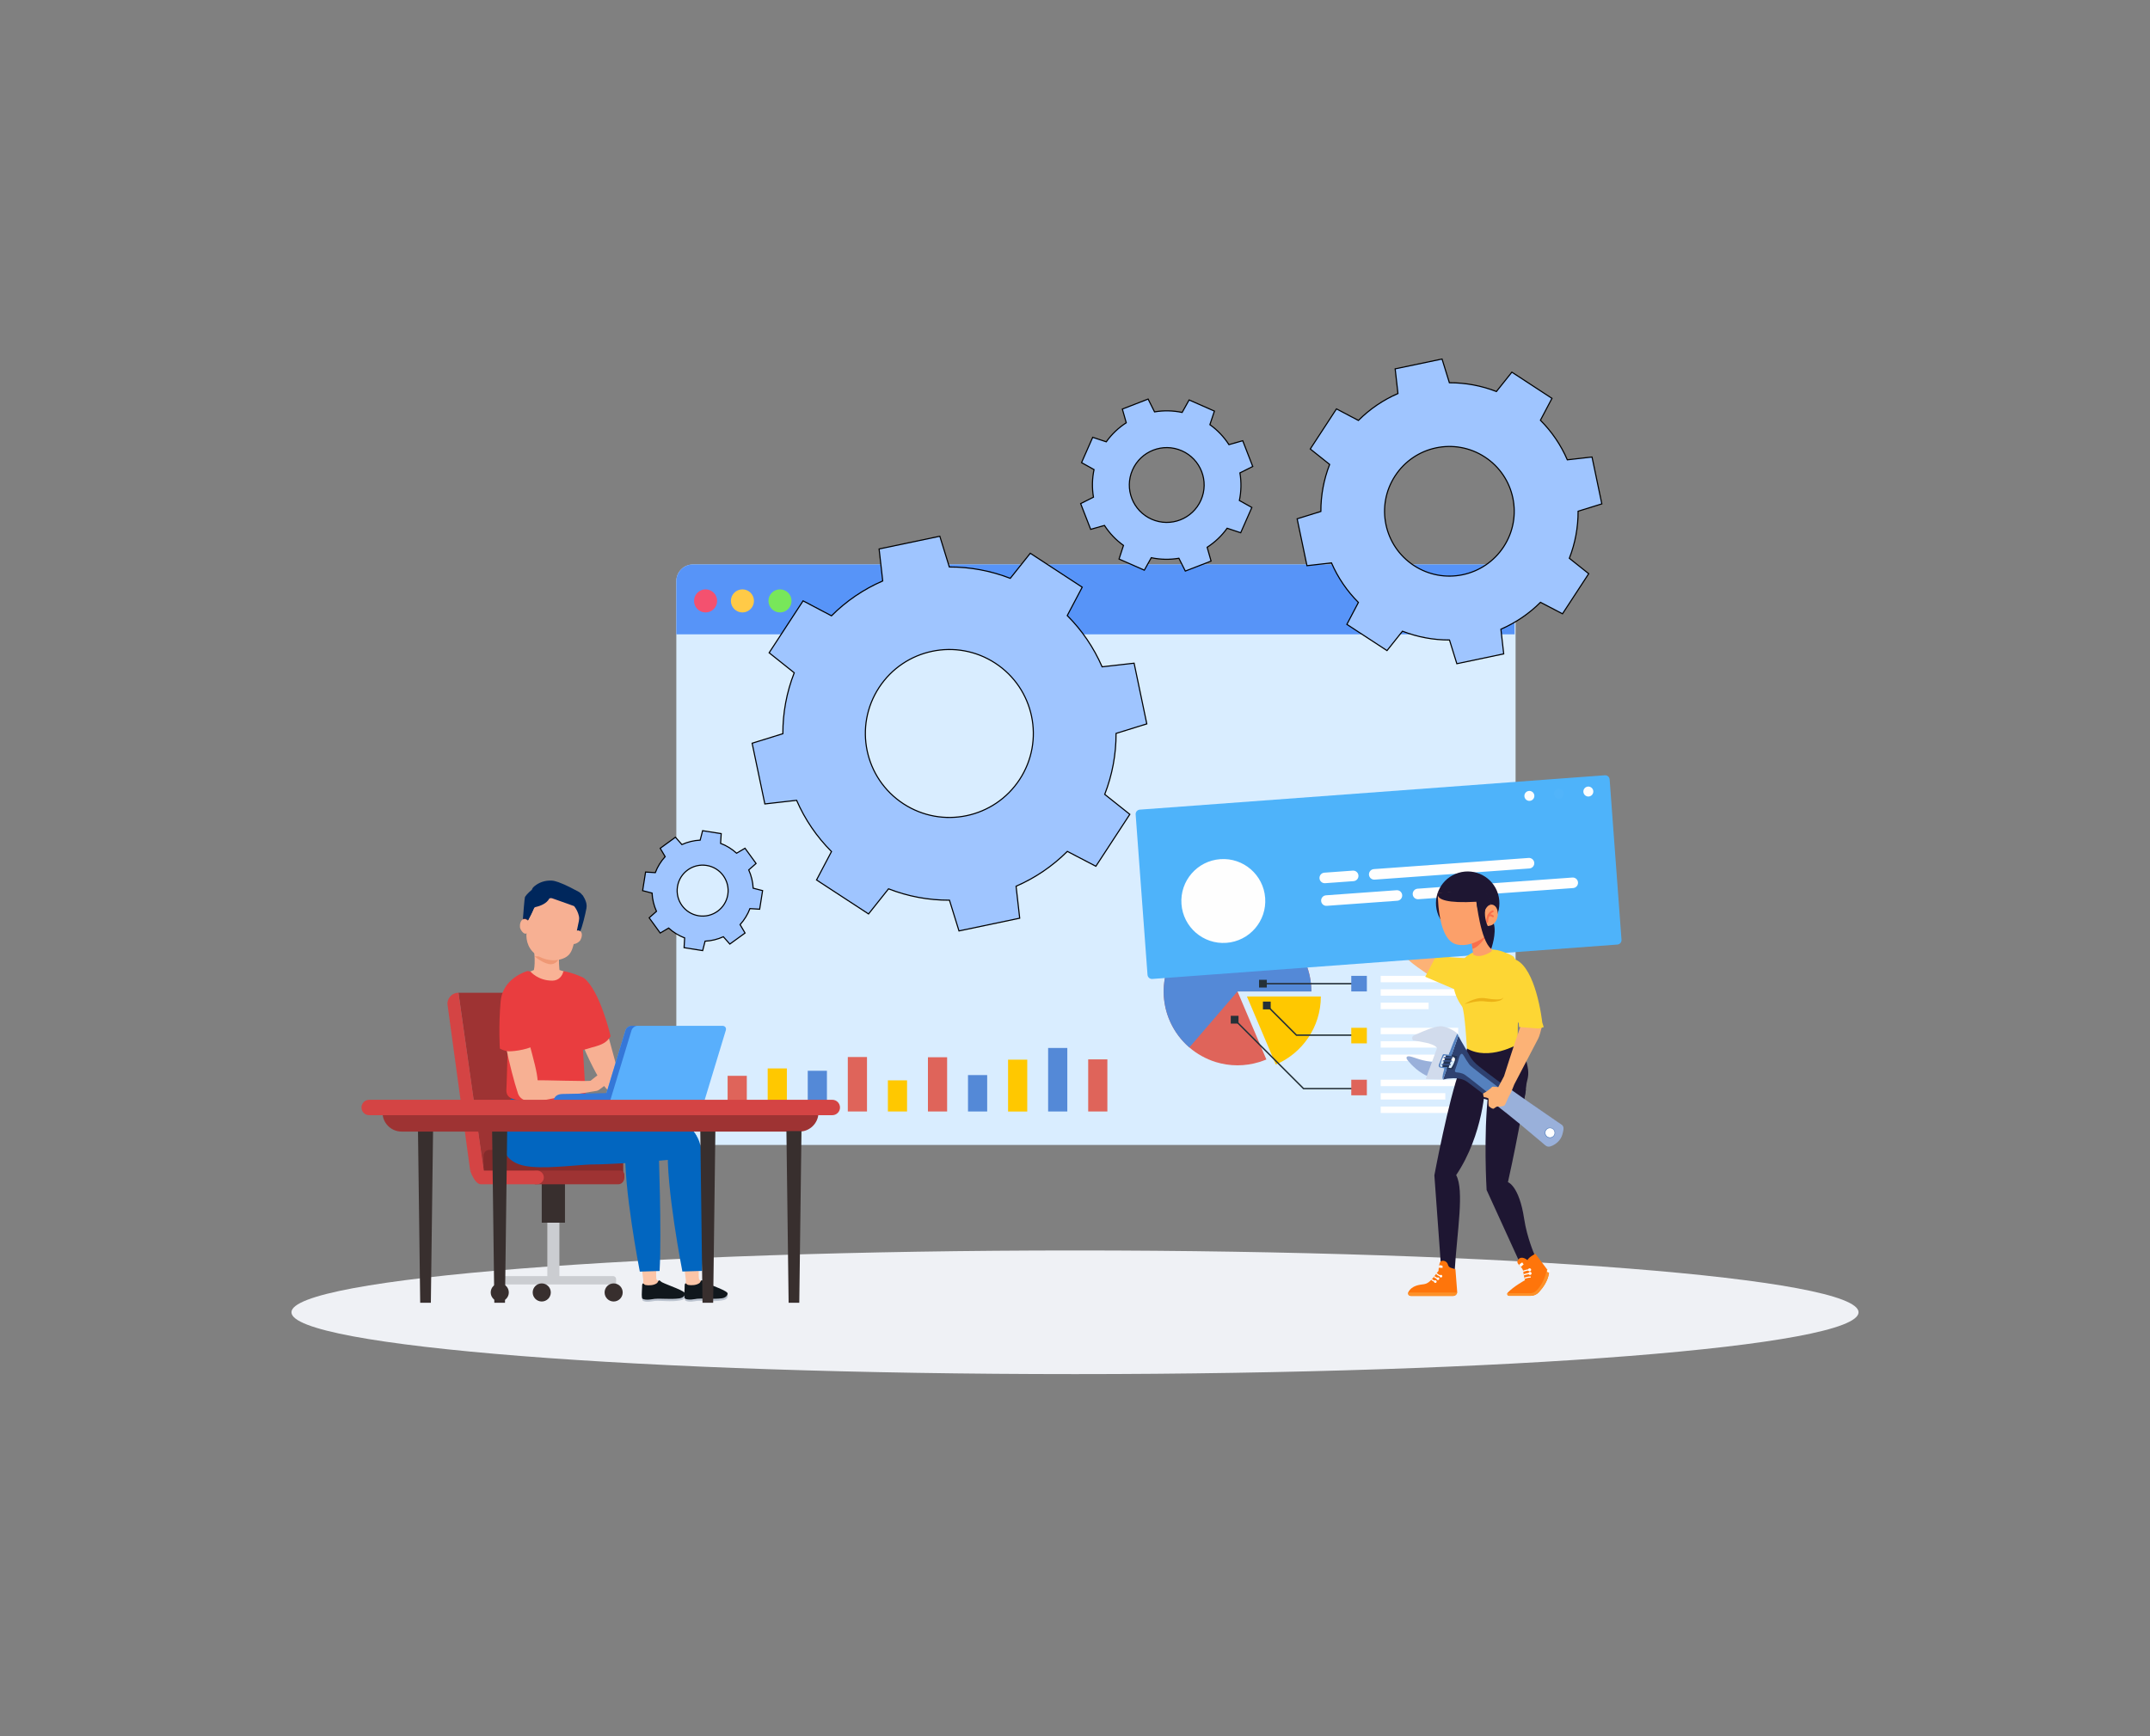 <svg xmlns="http://www.w3.org/2000/svg" xmlns:xlink="http://www.w3.org/1999/xlink" viewBox="0 0 1934 1562" width="1934" height="1562" preserveAspectRatio="xMidYMid meet" style="width: 100%; height: 100%; transform: translate3d(0px, 0px, 0px); content-visibility: visible;"><rect x="0" y="0" width="1934" height="1562" fill="#808080" stroke="none"/><defs><clipPath id="__lottie_element_7800"><rect width="1934" height="1562" x="0" y="0"></rect></clipPath></defs><g clip-path="url(#__lottie_element_7800)"><g transform="matrix(1,0,0,1,261.921,1124.796)" opacity="1" style="display: block;"><g opacity="1" transform="matrix(1,0,0,1,705.081,55.876)"><path fill="rgb(239,241,245)" fill-opacity="1" d=" M704.831,0 C704.831,30.721 389.268,55.626 0,55.626 C-389.267,55.626 -704.831,30.721 -704.831,0 C-704.831,-30.722 -389.267,-55.626 0,-55.626 C389.268,-55.626 704.831,-30.722 704.831,0z"></path></g></g><g transform="matrix(1,0,0,1,608.128,507.585)" opacity="1" style="display: block;"><g opacity="1" transform="matrix(1,0,0,1,377.719,261.396)"><path fill="rgb(217,237,255)" fill-opacity="1" d=" M357.469,261.146 C357.469,261.146 -357.469,261.146 -357.469,261.146 C-368.515,261.146 -377.469,252.192 -377.469,241.146 C-377.469,241.146 -377.469,-246.145 -377.469,-246.145 C-377.469,-254.429 -370.754,-261.146 -362.469,-261.146 C-362.469,-261.146 362.469,-261.146 362.469,-261.146 C370.753,-261.146 377.469,-254.429 377.469,-246.145 C377.469,-246.145 377.469,241.146 377.469,241.146 C377.469,252.192 368.515,261.146 357.469,261.146z"></path></g><g opacity="1" transform="matrix(1,0,0,1,377.287,31.694)"><path fill="rgb(87,148,248)" fill-opacity="1" d=" M377.037,31.443 C377.037,31.443 -377.037,31.443 -377.037,31.443 C-377.037,31.443 -377.037,-16.443 -377.037,-16.443 C-377.037,-24.727 -370.322,-31.443 -362.037,-31.443 C-362.037,-31.443 362.037,-31.443 362.037,-31.443 C370.321,-31.443 377.037,-24.727 377.037,-16.443 C377.037,-16.443 377.037,31.443 377.037,31.443z"></path></g><g opacity="1" transform="matrix(1,0,0,1,26.569,33.056)"><path fill="rgb(244,81,111)" fill-opacity="1" d=" M10.378,0 C10.378,5.731 5.731,10.377 0,10.377 C-5.731,10.377 -10.378,5.731 -10.378,0 C-10.378,-5.731 -5.731,-10.377 0,-10.377 C5.731,-10.377 10.378,-5.731 10.378,0z"></path></g><g opacity="1" transform="matrix(1,0,0,1,59.706,33.056)"><path fill="rgb(255,202,71)" fill-opacity="1" d=" M10.377,0 C10.377,5.731 5.731,10.377 0,10.377 C-5.731,10.377 -10.377,5.731 -10.377,0 C-10.377,-5.731 -5.731,-10.377 0,-10.377 C5.731,-10.377 10.377,-5.731 10.377,0z"></path></g><g opacity="1" transform="matrix(1,0,0,1,93.5,33.056)"><path fill="rgb(120,231,90)" fill-opacity="1" d=" M10.378,0 C10.378,5.731 5.731,10.377 0,10.377 C-5.731,10.377 -10.378,5.731 -10.378,0 C-10.378,-5.731 -5.731,-10.377 0,-10.377 C5.731,-10.377 10.378,-5.731 10.378,0z"></path></g><g opacity="1" transform="matrix(1,0,0,0.408,0,291.766)"><g opacity="1" transform="matrix(1,0,0,1,199.173,457.527)"><path fill="rgb(255,200,0)" fill-opacity="1" d=" M8.629,-34.341 C8.629,-34.341 -8.629,-34.341 -8.629,-34.341 C-8.629,-34.341 -8.629,34.341 -8.629,34.341 C-8.629,34.341 8.629,34.341 8.629,34.341 C8.629,34.341 8.629,-34.341 8.629,-34.341z"></path></g><g opacity="1" transform="matrix(1,0,0,1,55.017,452.552)"><path fill="rgb(223,100,90)" fill-opacity="1" d=" M8.629,-39.317 C8.629,-39.317 -8.629,-39.317 -8.629,-39.317 C-8.629,-39.317 -8.629,39.317 -8.629,39.317 C-8.629,39.317 8.629,39.317 8.629,39.317 C8.629,39.317 8.629,-39.317 8.629,-39.317z"></path></g><g opacity="1" transform="matrix(1,0,0,1,91.056,444.357)"><path fill="rgb(255,200,0)" fill-opacity="1" d=" M8.629,-47.512 C8.629,-47.512 -8.629,-47.512 -8.629,-47.512 C-8.629,-47.512 -8.629,47.512 -8.629,47.512 C-8.629,47.512 8.629,47.512 8.629,47.512 C8.629,47.512 8.629,-47.512 8.629,-47.512z"></path></g><g opacity="1" transform="matrix(1,0,0,1,127.095,446.963)"><path fill="rgb(84,137,215)" fill-opacity="1" d=" M8.629,-44.906 C8.629,-44.906 -8.629,-44.906 -8.629,-44.906 C-8.629,-44.906 -8.629,44.906 -8.629,44.906 C-8.629,44.906 8.629,44.906 8.629,44.906 C8.629,44.906 8.629,-44.906 8.629,-44.906z"></path></g><g opacity="1" transform="matrix(1,0,0,1,163.133,431.771)"><path fill="rgb(223,100,90)" fill-opacity="1" d=" M8.629,-60.098 C8.629,-60.098 -8.629,-60.098 -8.629,-60.098 C-8.629,-60.098 -8.629,60.098 -8.629,60.098 C-8.629,60.098 8.629,60.098 8.629,60.098 C8.629,60.098 8.629,-60.098 8.629,-60.098z"></path></g><g opacity="1" transform="matrix(1,0,0,1,235.211,432.064)"><path fill="rgb(223,100,90)" fill-opacity="1" d=" M8.629,-59.805 C8.629,-59.805 -8.629,-59.805 -8.629,-59.805 C-8.629,-59.805 -8.629,59.805 -8.629,59.805 C-8.629,59.805 8.629,59.805 8.629,59.805 C8.629,59.805 8.629,-59.805 8.629,-59.805z"></path></g><g opacity="1" transform="matrix(1,0,0,1,271.25,451.706)"><path fill="rgb(84,137,215)" fill-opacity="1" d=" M8.629,-40.163 C8.629,-40.163 -8.629,-40.163 -8.629,-40.163 C-8.629,-40.163 -8.629,40.163 -8.629,40.163 C-8.629,40.163 8.629,40.163 8.629,40.163 C8.629,40.163 8.629,-40.163 8.629,-40.163z"></path></g><g opacity="1" transform="matrix(1,0,0,1,307.289,434.699)"><path fill="rgb(255,200,0)" fill-opacity="1" d=" M8.629,-57.171 C8.629,-57.171 -8.629,-57.171 -8.629,-57.171 C-8.629,-57.171 -8.629,57.171 -8.629,57.171 C-8.629,57.171 8.629,57.171 8.629,57.171 C8.629,57.171 8.629,-57.171 8.629,-57.171z"></path></g><g opacity="1" transform="matrix(1,0,0,1,343.327,421.82)"><path fill="rgb(84,137,215)" fill-opacity="1" d=" M8.629,-70.049 C8.629,-70.049 -8.629,-70.049 -8.629,-70.049 C-8.629,-70.049 -8.629,70.049 -8.629,70.049 C-8.629,70.049 8.629,70.049 8.629,70.049 C8.629,70.049 8.629,-70.049 8.629,-70.049z"></path></g><g opacity="1" transform="matrix(1,0,0,1,379.367,434.405)"><path fill="rgb(223,100,90)" fill-opacity="1" d=" M8.629,-57.464 C8.629,-57.464 -8.629,-57.464 -8.629,-57.464 C-8.629,-57.464 -8.629,57.464 -8.629,57.464 C-8.629,57.464 8.629,57.464 8.629,57.464 C8.629,57.464 8.629,-57.464 8.629,-57.464z"></path></g></g><g opacity="1" transform="matrix(1,0,0,1,546.777,419.579)"><path fill="rgb(255,200,0)" fill-opacity="1" d=" M33.243,-30.6 C33.243,-3.152 16.557,20.475 -7.26,30.6 C-7.26,30.6 -33.243,-30.6 -33.243,-30.6 C-33.243,-30.6 33.243,-30.6 33.243,-30.6z"></path></g><g opacity="1" transform="matrix(1,0,0,1,505.065,384.445)"><path fill="rgb(223,100,90)" fill-opacity="1" d=" M-0.032,-0.032 C-0.032,-0.032 25.952,61.168 25.952,61.168 C25.888,61.168 25.888,61.232 25.824,61.232 C23.786,62.06 21.748,62.824 19.711,63.461 C13.278,65.435 6.655,66.454 -0.032,66.454 C-6.91,66.454 -13.533,65.371 -19.774,63.461 C-28.464,60.707 -36.525,56.223 -43.296,50.391 C-52.652,42.332 -59.655,31.718 -63.461,19.71 C-65.372,13.469 -66.454,6.846 -66.454,-0.032 C-66.454,-6.91 -65.372,-13.533 -63.461,-19.774 C-56.902,-40.471 -40.471,-56.902 -19.774,-63.461 C-13.533,-65.372 -6.91,-66.454 -0.032,-66.454 C6.846,-66.454 13.469,-65.372 19.711,-63.461 C40.408,-56.902 56.902,-40.471 63.462,-19.774 C65.372,-13.533 66.454,-6.91 66.454,-0.032 C66.454,-0.032 -0.032,-0.032 -0.032,-0.032z"></path></g><g opacity="1" transform="matrix(1,0,0,1,505.056,376.397)"><path fill="rgb(84,137,215)" fill-opacity="1" d=" M0,8.029 C0,8.029 -43.314,58.415 -43.314,58.415 C-57.99,45.799 -66.445,27.382 -66.445,8.029 C-66.445,-28.421 -36.45,-58.415 0,-58.415 C36.45,-58.415 66.445,-28.421 66.445,8.029 C66.445,8.029 0,8.029 0,8.029z"></path></g><g opacity="1" transform="matrix(1,0,0,1,558.208,440.944)"><path fill="rgb(37,49,56)" fill-opacity="1" d=" M56.19,31.54 C56.19,31.54 5.983,31.54 5.983,31.54 C5.983,31.54 -56.19,-30.633 -56.19,-30.633 C-56.19,-30.633 -55.283,-31.54 -55.283,-31.54 C-55.283,-31.54 6.514,30.258 6.514,30.258 C6.514,30.258 56.19,30.258 56.19,30.258 C56.19,30.258 56.19,31.54 56.19,31.54z"></path></g><g opacity="1" transform="matrix(1,0,0,1,502.471,409.856)"><path fill="rgb(37,49,56)" fill-opacity="1" d=" M3.495,3.495 C3.495,3.495 -3.495,3.495 -3.495,3.495 C-3.495,3.495 -3.495,-3.495 -3.495,-3.495 C-3.495,-3.495 3.495,-3.495 3.495,-3.495 C3.495,-3.495 3.495,3.495 3.495,3.495z"></path></g><g opacity="1" transform="matrix(1,0,0,1,572.681,410.502)"><path fill="rgb(37,49,56)" fill-opacity="1" d=" M41.718,13.881 C41.718,13.881 -14.862,13.881 -14.862,13.881 C-14.862,13.881 -41.718,-12.975 -41.718,-12.975 C-41.718,-12.975 -40.811,-13.881 -40.811,-13.881 C-40.811,-13.881 -14.331,12.599 -14.331,12.599 C-14.331,12.599 41.718,12.599 41.718,12.599 C41.718,12.599 41.718,13.881 41.718,13.881z"></path></g><g opacity="1" transform="matrix(1,0,0,1,531.416,397.074)"><path fill="rgb(37,49,56)" fill-opacity="1" d=" M3.495,3.495 C3.495,3.495 -3.495,3.495 -3.495,3.495 C-3.495,3.495 -3.495,-3.495 -3.495,-3.495 C-3.495,-3.495 3.495,-3.495 3.495,-3.495 C3.495,-3.495 3.495,3.495 3.495,3.495z"></path></g><g opacity="1" transform="matrix(1,0,0,1,571.622,377.425)"><path fill="rgb(37,49,56)" fill-opacity="1" d=" M42.776,0.642 C42.776,0.642 -42.776,0.642 -42.776,0.642 C-42.776,0.642 -42.776,-0.642 -42.776,-0.642 C-42.776,-0.642 42.776,-0.642 42.776,-0.642 C42.776,-0.642 42.776,0.642 42.776,0.642z"></path></g><g opacity="1" transform="matrix(1,0,0,1,527.921,377.426)"><path fill="rgb(37,49,56)" fill-opacity="1" d=" M3.495,3.495 C3.495,3.495 -3.495,3.495 -3.495,3.495 C-3.495,3.495 -3.495,-3.495 -3.495,-3.495 C-3.495,-3.495 3.495,-3.495 3.495,-3.495 C3.495,-3.495 3.495,3.495 3.495,3.495z"></path></g><g opacity="1" transform="matrix(1,0,0,1,664.931,373.301)"><path fill="rgb(255,255,255)" fill-opacity="1" d=" M31.076,2.891 C31.076,2.891 -31.076,2.891 -31.076,2.891 C-31.076,2.891 -31.076,-2.891 -31.076,-2.891 C-31.076,-2.891 31.076,-2.891 31.076,-2.891 C31.076,-2.891 31.076,2.891 31.076,2.891z"></path></g><g opacity="1" transform="matrix(1,0,0,1,674.178,385.376)"><path fill="rgb(255,255,255)" fill-opacity="1" d=" M40.321,2.891 C40.321,2.891 -40.321,2.891 -40.321,2.891 C-40.321,2.891 -40.321,-2.891 -40.321,-2.891 C-40.321,-2.891 40.321,-2.891 40.321,-2.891 C40.321,-2.891 40.321,2.891 40.321,2.891z"></path></g><g opacity="1" transform="matrix(1,0,0,1,655.411,397.45)"><path fill="rgb(255,255,255)" fill-opacity="1" d=" M21.555,2.891 C21.555,2.891 -21.555,2.891 -21.555,2.891 C-21.555,2.891 -21.555,-2.891 -21.555,-2.891 C-21.555,-2.891 21.555,-2.891 21.555,-2.891 C21.555,-2.891 21.555,2.891 21.555,2.891z"></path></g><g opacity="1" transform="matrix(1,0,0,1,614.398,377.426)"><path fill="rgb(84,137,215)" fill-opacity="1" d=" M7.015,7.015 C7.015,7.015 -7.015,7.015 -7.015,7.015 C-7.015,7.015 -7.015,-7.015 -7.015,-7.015 C-7.015,-7.015 7.015,-7.015 7.015,-7.015 C7.015,-7.015 7.015,7.015 7.015,7.015z"></path></g><g opacity="1" transform="matrix(1,0,0,1,668.711,420.013)"><path fill="rgb(255,255,255)" fill-opacity="1" d=" M34.854,2.891 C34.854,2.891 -34.854,2.891 -34.854,2.891 C-34.854,2.891 -34.854,-2.891 -34.854,-2.891 C-34.854,-2.891 34.854,-2.891 34.854,-2.891 C34.854,-2.891 34.854,2.891 34.854,2.891z"></path></g><g opacity="1" transform="matrix(1,0,0,1,662.924,432.087)"><path fill="rgb(255,255,255)" fill-opacity="1" d=" M29.068,2.891 C29.068,2.891 -29.068,2.891 -29.068,2.891 C-29.068,2.891 -29.068,-2.891 -29.068,-2.891 C-29.068,-2.891 29.068,-2.891 29.068,-2.891 C29.068,-2.891 29.068,2.891 29.068,2.891z"></path></g><g opacity="1" transform="matrix(1,0,0,1,674.178,444.162)"><path fill="rgb(255,255,255)" fill-opacity="1" d=" M40.321,2.891 C40.321,2.891 -40.321,2.891 -40.321,2.891 C-40.321,2.891 -40.321,-2.891 -40.321,-2.891 C-40.321,-2.891 40.321,-2.891 40.321,-2.891 C40.321,-2.891 40.321,2.891 40.321,2.891z"></path></g><g opacity="1" transform="matrix(1,0,0,1,614.398,424.137)"><path fill="rgb(255,200,0)" fill-opacity="1" d=" M7.015,7.015 C7.015,7.015 -7.015,7.015 -7.015,7.015 C-7.015,7.015 -7.015,-7.015 -7.015,-7.015 C-7.015,-7.015 7.015,-7.015 7.015,-7.015 C7.015,-7.015 7.015,7.015 7.015,7.015z"></path></g><g opacity="1" transform="matrix(1,0,0,1,668.711,466.724)"><path fill="rgb(255,255,255)" fill-opacity="1" d=" M34.854,2.891 C34.854,2.891 -34.854,2.891 -34.854,2.891 C-34.854,2.891 -34.854,-2.891 -34.854,-2.891 C-34.854,-2.891 34.854,-2.891 34.854,-2.891 C34.854,-2.891 34.854,2.891 34.854,2.891z"></path></g><g opacity="1" transform="matrix(1,0,0,1,662.924,478.798)"><path fill="rgb(255,255,255)" fill-opacity="1" d=" M29.068,2.891 C29.068,2.891 -29.068,2.891 -29.068,2.891 C-29.068,2.891 -29.068,-2.891 -29.068,-2.891 C-29.068,-2.891 29.068,-2.891 29.068,-2.891 C29.068,-2.891 29.068,2.891 29.068,2.891z"></path></g><g opacity="1" transform="matrix(1,0,0,1,674.178,490.873)"><path fill="rgb(255,255,255)" fill-opacity="1" d=" M40.321,2.891 C40.321,2.891 -40.321,2.891 -40.321,2.891 C-40.321,2.891 -40.321,-2.891 -40.321,-2.891 C-40.321,-2.891 40.321,-2.891 40.321,-2.891 C40.321,-2.891 40.321,2.891 40.321,2.891z"></path></g><g opacity="1" transform="matrix(1,0,0,1,614.398,470.849)"><path fill="rgb(223,100,90)" fill-opacity="1" d=" M7.015,7.015 C7.015,7.015 -7.015,7.015 -7.015,7.015 C-7.015,7.015 -7.015,-7.015 -7.015,-7.015 C-7.015,-7.015 7.015,-7.015 7.015,-7.015 C7.015,-7.015 7.015,7.015 7.015,7.015z"></path></g></g><g transform="matrix(1,0,0,1,576.014,322.268)" opacity="1" style="display: block;"><g opacity="1" transform="matrix(0.403,-0.915,0.915,0.403,-404.728,337.497)"><g opacity="1" transform="matrix(1,0,0,1,56.18,478.796)"><path fill="rgb(159,197,255)" fill-opacity="1" d=" M-53.68,5.419 C-53.68,5.419 -49.362,21.799 -49.362,21.799 C-49.362,21.799 -40.722,20.367 -40.722,20.367 C-38.172,25.456 -34.685,30.018 -30.445,33.815 C-30.445,33.815 -34.136,41.789 -34.136,41.789 C-34.136,41.789 -19.508,50.319 -19.508,50.319 C-19.508,50.319 -14.392,43.17 -14.392,43.17 C-8.999,44.99 -3.31,45.774 2.374,45.481 C2.374,45.481 5.388,53.704 5.388,53.704 C5.388,53.704 21.768,49.385 21.768,49.385 C21.768,49.385 20.344,40.744 20.344,40.744 C25.431,38.192 29.993,34.705 33.791,30.467 C33.791,30.467 41.76,34.167 41.76,34.167 C41.76,34.167 50.289,19.532 50.289,19.532 C50.289,19.532 43.146,14.413 43.146,14.413 C44.964,9.021 45.746,3.333 45.451,-2.351 C45.451,-2.351 53.68,-5.367 53.68,-5.367 C53.68,-5.367 49.362,-21.747 49.362,-21.747 C49.362,-21.747 40.713,-20.321 40.713,-20.321 C38.169,-25.411 34.684,-29.975 30.443,-33.77 C30.443,-33.77 34.134,-41.744 34.134,-41.744 C34.134,-41.744 19.499,-50.273 19.499,-50.273 C19.499,-50.273 14.424,-43.172 14.424,-43.172 C9.031,-44.989 3.343,-45.771 -2.341,-45.477 C-2.341,-45.477 -5.364,-53.704 -5.364,-53.704 C-5.364,-53.704 -21.765,-49.38 -21.765,-49.38 C-21.765,-49.38 -20.332,-40.733 -20.332,-40.733 C-25.422,-38.189 -29.985,-34.704 -33.781,-30.464 C-33.781,-30.464 -41.755,-34.155 -41.755,-34.155 C-41.755,-34.155 -50.277,-19.521 -50.277,-19.521 C-50.277,-19.521 -43.136,-14.41 -43.136,-14.41 C-44.951,-9.016 -45.735,-3.328 -45.448,2.356 C-45.448,2.356 -53.68,5.419 -53.68,5.419z M-5.81,-22.158 C6.435,-25.386 18.978,-18.077 22.206,-5.832 C25.434,6.413 18.125,18.956 5.88,22.184 C-6.365,25.412 -18.908,18.103 -22.136,5.858 C-25.364,-6.387 -18.055,-18.93 -5.81,-22.158z"></path></g><g opacity="1" transform="matrix(1,0,0,1,56.18,478.796)"><path stroke-linecap="butt" stroke-linejoin="miter" fill-opacity="0" stroke-miterlimit="10" stroke="rgb(0,0,0)" stroke-opacity="1" stroke-width="1" d=" M-53.68,5.419 C-53.68,5.419 -49.362,21.799 -49.362,21.799 C-49.362,21.799 -40.722,20.367 -40.722,20.367 C-38.172,25.456 -34.685,30.018 -30.445,33.815 C-30.445,33.815 -34.136,41.789 -34.136,41.789 C-34.136,41.789 -19.508,50.319 -19.508,50.319 C-19.508,50.319 -14.392,43.17 -14.392,43.17 C-8.999,44.99 -3.31,45.774 2.374,45.481 C2.374,45.481 5.388,53.704 5.388,53.704 C5.388,53.704 21.768,49.385 21.768,49.385 C21.768,49.385 20.344,40.744 20.344,40.744 C25.431,38.192 29.993,34.705 33.791,30.467 C33.791,30.467 41.76,34.167 41.76,34.167 C41.76,34.167 50.289,19.532 50.289,19.532 C50.289,19.532 43.146,14.413 43.146,14.413 C44.964,9.021 45.746,3.333 45.451,-2.351 C45.451,-2.351 53.68,-5.367 53.68,-5.367 C53.68,-5.367 49.362,-21.747 49.362,-21.747 C49.362,-21.747 40.713,-20.321 40.713,-20.321 C38.169,-25.411 34.684,-29.975 30.443,-33.77 C30.443,-33.77 34.134,-41.744 34.134,-41.744 C34.134,-41.744 19.499,-50.273 19.499,-50.273 C19.499,-50.273 14.424,-43.172 14.424,-43.172 C9.031,-44.989 3.343,-45.771 -2.341,-45.477 C-2.341,-45.477 -5.364,-53.704 -5.364,-53.704 C-5.364,-53.704 -21.765,-49.38 -21.765,-49.38 C-21.765,-49.38 -20.332,-40.733 -20.332,-40.733 C-25.422,-38.189 -29.985,-34.704 -33.781,-30.464 C-33.781,-30.464 -41.755,-34.155 -41.755,-34.155 C-41.755,-34.155 -50.277,-19.521 -50.277,-19.521 C-50.277,-19.521 -43.136,-14.41 -43.136,-14.41 C-44.951,-9.016 -45.735,-3.328 -45.448,2.356 C-45.448,2.356 -53.68,5.419 -53.68,5.419z M-5.81,-22.158 C6.435,-25.386 18.978,-18.077 22.206,-5.832 C25.434,6.413 18.125,18.956 5.88,22.184 C-6.365,25.412 -18.908,18.103 -22.136,5.858 C-25.364,-6.387 -18.055,-18.93 -5.81,-22.158z"></path></g></g><g opacity="1" transform="matrix(-0.837,-0.547,0.547,-0.837,325.776,772.41)"><g opacity="1" transform="matrix(1,0,0,1,277.771,337.751)"><path fill="rgb(159,197,255)" fill-opacity="1" d=" M-175.573,-27.837 C-175.573,-27.837 -175.573,27.983 -175.573,27.983 C-175.573,27.983 -146.842,30.68 -146.842,30.68 C-142.99,49.035 -135.713,66.5 -125.392,82.161 C-125.392,82.161 -143.852,104.469 -143.852,104.469 C-143.852,104.469 -104.407,143.938 -104.407,143.938 C-104.407,143.938 -82.099,125.454 -82.099,125.454 C-66.444,135.784 -48.977,143.062 -30.618,146.904 C-30.618,146.904 -27.922,175.635 -27.922,175.635 C-27.922,175.635 27.898,175.635 27.898,175.635 C27.898,175.635 30.619,146.904 30.619,146.904 C48.973,143.045 66.437,135.769 82.1,125.454 C82.1,125.454 104.384,143.938 104.384,143.938 C104.384,143.938 143.852,104.469 143.852,104.469 C143.852,104.469 125.393,82.161 125.393,82.161 C135.716,66.504 142.986,49.037 146.819,30.68 C146.819,30.68 175.574,27.983 175.574,27.983 C175.574,27.983 175.574,-27.837 175.574,-27.837 C175.574,-27.837 146.819,-30.558 146.819,-30.558 C142.988,-48.916 135.719,-66.384 125.393,-82.038 C125.393,-82.038 143.852,-104.347 143.852,-104.347 C143.852,-104.347 104.384,-143.815 104.384,-143.815 C104.384,-143.815 82.247,-125.454 82.247,-125.454 C66.589,-135.773 49.122,-143.042 30.766,-146.88 C30.766,-146.88 28.045,-175.635 28.045,-175.635 C28.045,-175.635 -27.848,-175.635 -27.848,-175.635 C-27.848,-175.635 -30.545,-146.88 -30.545,-146.88 C-48.902,-143.047 -66.369,-135.777 -82.026,-125.454 C-82.026,-125.454 -104.334,-143.913 -104.334,-143.913 C-104.334,-143.913 -143.778,-104.445 -143.778,-104.445 C-143.778,-104.445 -125.318,-82.161 -125.318,-82.161 C-135.634,-66.498 -142.91,-49.034 -146.769,-30.68 C-146.769,-30.68 -175.573,-27.837 -175.573,-27.837z M0.123,-75.493 C41.85,-75.493 75.677,-41.666 75.677,0.061 C75.677,41.789 41.85,75.615 0.123,75.615 C-41.604,75.615 -75.431,41.789 -75.431,0.061 C-75.431,-41.666 -41.604,-75.493 0.123,-75.493z"></path></g><g opacity="1" transform="matrix(1,0,0,1,277.771,337.751)"><path stroke-linecap="butt" stroke-linejoin="miter" fill-opacity="0" stroke-miterlimit="10" stroke="rgb(0,0,0)" stroke-opacity="1" stroke-width="1" d=" M-175.573,-27.837 C-175.573,-27.837 -175.573,27.983 -175.573,27.983 C-175.573,27.983 -146.842,30.68 -146.842,30.68 C-142.99,49.035 -135.713,66.5 -125.392,82.161 C-125.392,82.161 -143.852,104.469 -143.852,104.469 C-143.852,104.469 -104.407,143.938 -104.407,143.938 C-104.407,143.938 -82.099,125.454 -82.099,125.454 C-66.444,135.784 -48.977,143.062 -30.618,146.904 C-30.618,146.904 -27.922,175.635 -27.922,175.635 C-27.922,175.635 27.898,175.635 27.898,175.635 C27.898,175.635 30.619,146.904 30.619,146.904 C48.973,143.045 66.437,135.769 82.1,125.454 C82.1,125.454 104.384,143.938 104.384,143.938 C104.384,143.938 143.852,104.469 143.852,104.469 C143.852,104.469 125.393,82.161 125.393,82.161 C135.716,66.504 142.986,49.037 146.819,30.68 C146.819,30.68 175.574,27.983 175.574,27.983 C175.574,27.983 175.574,-27.837 175.574,-27.837 C175.574,-27.837 146.819,-30.558 146.819,-30.558 C142.988,-48.916 135.719,-66.384 125.393,-82.038 C125.393,-82.038 143.852,-104.347 143.852,-104.347 C143.852,-104.347 104.384,-143.815 104.384,-143.815 C104.384,-143.815 82.247,-125.454 82.247,-125.454 C66.589,-135.773 49.122,-143.042 30.766,-146.88 C30.766,-146.88 28.045,-175.635 28.045,-175.635 C28.045,-175.635 -27.848,-175.635 -27.848,-175.635 C-27.848,-175.635 -30.545,-146.88 -30.545,-146.88 C-48.902,-143.047 -66.369,-135.777 -82.026,-125.454 C-82.026,-125.454 -104.334,-143.913 -104.334,-143.913 C-104.334,-143.913 -143.778,-104.445 -143.778,-104.445 C-143.778,-104.445 -125.318,-82.161 -125.318,-82.161 C-135.634,-66.498 -142.91,-49.034 -146.769,-30.68 C-146.769,-30.68 -175.573,-27.837 -175.573,-27.837z M0.123,-75.493 C41.85,-75.493 75.677,-41.666 75.677,0.061 C75.677,41.789 41.85,75.615 0.123,75.615 C-41.604,75.615 -75.431,41.789 -75.431,0.061 C-75.431,-41.666 -41.604,-75.493 0.123,-75.493z"></path></g></g><g opacity="1" transform="matrix(-0.837,-0.547,0.547,-0.837,1261.179,651.331)"><g opacity="1" transform="matrix(1,0,0,1,727.464,138.086)"><path fill="rgb(159,197,255)" fill-opacity="1" d=" M-135.539,-21.489 C-135.539,-21.489 -135.539,21.602 -135.539,21.602 C-135.539,21.602 -113.36,23.684 -113.36,23.684 C-110.386,37.854 -104.767,51.336 -96.799,63.426 C-96.799,63.426 -111.05,80.647 -111.05,80.647 C-111.05,80.647 -80.601,111.116 -80.601,111.116 C-80.601,111.116 -63.378,96.847 -63.378,96.847 C-51.293,104.822 -37.81,110.44 -23.637,113.406 C-23.637,113.406 -21.555,135.586 -21.555,135.586 C-21.555,135.586 21.536,135.586 21.536,135.586 C21.536,135.586 23.637,113.406 23.637,113.406 C37.806,110.427 51.287,104.81 63.378,96.847 C63.378,96.847 80.581,111.116 80.581,111.116 C80.581,111.116 111.05,80.647 111.05,80.647 C111.05,80.647 96.799,63.426 96.799,63.426 C104.769,51.34 110.381,37.855 113.34,23.684 C113.34,23.684 135.539,21.602 135.539,21.602 C135.539,21.602 135.539,-21.489 135.539,-21.489 C135.539,-21.489 113.34,-23.59 113.34,-23.59 C110.384,-37.762 104.771,-51.247 96.799,-63.332 C96.799,-63.332 111.05,-80.553 111.05,-80.553 C111.05,-80.553 80.581,-111.022 80.581,-111.022 C80.581,-111.022 63.492,-96.848 63.492,-96.848 C51.404,-104.814 37.92,-110.425 23.75,-113.388 C23.75,-113.388 21.649,-135.586 21.649,-135.586 C21.649,-135.586 -21.498,-135.586 -21.498,-135.586 C-21.498,-135.586 -23.581,-113.388 -23.581,-113.388 C-37.752,-110.429 -51.236,-104.817 -63.323,-96.848 C-63.323,-96.848 -80.544,-111.098 -80.544,-111.098 C-80.544,-111.098 -110.993,-80.629 -110.993,-80.629 C-110.993,-80.629 -96.743,-63.427 -96.743,-63.427 C-104.706,-51.335 -110.324,-37.853 -113.303,-23.685 C-113.303,-23.685 -135.539,-21.489 -135.539,-21.489z M0.095,-58.279 C32.308,-58.279 58.42,-32.166 58.42,0.047 C58.42,32.259 32.308,58.373 0.095,58.373 C-32.118,58.373 -58.232,32.259 -58.232,0.047 C-58.232,-32.166 -32.118,-58.279 0.095,-58.279z"></path></g><g opacity="1" transform="matrix(1,0,0,1,727.464,138.086)"><path stroke-linecap="butt" stroke-linejoin="miter" fill-opacity="0" stroke-miterlimit="10" stroke="rgb(0,0,0)" stroke-opacity="1" stroke-width="1" d=" M-135.539,-21.489 C-135.539,-21.489 -135.539,21.602 -135.539,21.602 C-135.539,21.602 -113.36,23.684 -113.36,23.684 C-110.386,37.854 -104.767,51.336 -96.799,63.426 C-96.799,63.426 -111.05,80.647 -111.05,80.647 C-111.05,80.647 -80.601,111.116 -80.601,111.116 C-80.601,111.116 -63.378,96.847 -63.378,96.847 C-51.293,104.822 -37.81,110.44 -23.637,113.406 C-23.637,113.406 -21.555,135.586 -21.555,135.586 C-21.555,135.586 21.536,135.586 21.536,135.586 C21.536,135.586 23.637,113.406 23.637,113.406 C37.806,110.427 51.287,104.81 63.378,96.847 C63.378,96.847 80.581,111.116 80.581,111.116 C80.581,111.116 111.05,80.647 111.05,80.647 C111.05,80.647 96.799,63.426 96.799,63.426 C104.769,51.34 110.381,37.855 113.34,23.684 C113.34,23.684 135.539,21.602 135.539,21.602 C135.539,21.602 135.539,-21.489 135.539,-21.489 C135.539,-21.489 113.34,-23.59 113.34,-23.59 C110.384,-37.762 104.771,-51.247 96.799,-63.332 C96.799,-63.332 111.05,-80.553 111.05,-80.553 C111.05,-80.553 80.581,-111.022 80.581,-111.022 C80.581,-111.022 63.492,-96.848 63.492,-96.848 C51.404,-104.814 37.92,-110.425 23.75,-113.388 C23.75,-113.388 21.649,-135.586 21.649,-135.586 C21.649,-135.586 -21.498,-135.586 -21.498,-135.586 C-21.498,-135.586 -23.581,-113.388 -23.581,-113.388 C-37.752,-110.429 -51.236,-104.817 -63.323,-96.848 C-63.323,-96.848 -80.544,-111.098 -80.544,-111.098 C-80.544,-111.098 -110.993,-80.629 -110.993,-80.629 C-110.993,-80.629 -96.743,-63.427 -96.743,-63.427 C-104.706,-51.335 -110.324,-37.853 -113.303,-23.685 C-113.303,-23.685 -135.539,-21.489 -135.539,-21.489z M0.095,-58.279 C32.308,-58.279 58.42,-32.166 58.42,0.047 C58.42,32.259 32.308,58.373 0.095,58.373 C-32.118,58.373 -58.232,32.259 -58.232,0.047 C-58.232,-32.166 -32.118,-58.279 0.095,-58.279z"></path></g></g><g opacity="1" transform="matrix(0.403,-0.915,0.915,0.403,178.521,501.295)"><g opacity="1" transform="matrix(1,0,0,1,473.284,113.889)"><path fill="rgb(159,197,255)" fill-opacity="1" d=" M-78.21,-12.4 C-78.21,-12.4 -78.21,12.465 -78.21,12.465 C-78.21,12.465 -65.412,13.666 -65.412,13.666 C-63.696,21.843 -60.454,29.623 -55.856,36.599 C-55.856,36.599 -64.079,46.536 -64.079,46.536 C-64.079,46.536 -46.509,64.118 -46.509,64.118 C-46.509,64.118 -36.571,55.884 -36.571,55.884 C-29.598,60.486 -21.818,63.728 -13.64,65.439 C-13.64,65.439 -12.438,78.238 -12.438,78.238 C-12.438,78.238 12.427,78.238 12.427,78.238 C12.427,78.238 13.64,65.439 13.64,65.439 C21.815,63.72 29.595,60.479 36.572,55.884 C36.572,55.884 46.499,64.118 46.499,64.118 C46.499,64.118 64.079,46.536 64.079,46.536 C64.079,46.536 55.856,36.599 55.856,36.599 C60.455,29.625 63.694,21.844 65.401,13.666 C65.401,13.666 78.21,12.465 78.21,12.465 C78.21,12.465 78.21,-12.4 78.21,-12.4 C78.21,-12.4 65.401,-13.612 65.401,-13.612 C63.695,-21.79 60.456,-29.571 55.856,-36.545 C55.856,-36.545 64.079,-46.482 64.079,-46.482 C64.079,-46.482 46.499,-64.064 46.499,-64.064 C46.499,-64.064 36.637,-55.884 36.637,-55.884 C29.661,-60.481 21.881,-63.719 13.704,-65.429 C13.704,-65.429 12.493,-78.238 12.493,-78.238 C12.493,-78.238 -12.406,-78.238 -12.406,-78.238 C-12.406,-78.238 -13.606,-65.429 -13.606,-65.429 C-21.784,-63.721 -29.564,-60.483 -36.539,-55.884 C-36.539,-55.884 -46.476,-64.107 -46.476,-64.107 C-46.476,-64.107 -64.047,-46.526 -64.047,-46.526 C-64.047,-46.526 -55.824,-36.599 -55.824,-36.599 C-60.419,-29.622 -63.66,-21.843 -65.379,-13.667 C-65.379,-13.667 -78.21,-12.4 -78.21,-12.4z M0.055,-33.629 C18.643,-33.629 33.71,-18.561 33.71,0.027 C33.71,18.615 18.643,33.683 0.055,33.683 C-18.533,33.683 -33.601,18.615 -33.601,0.027 C-33.601,-18.561 -18.533,-33.629 0.055,-33.629z"></path></g><g opacity="1" transform="matrix(1,0,0,1,473.284,113.889)"><path stroke-linecap="butt" stroke-linejoin="miter" fill-opacity="0" stroke-miterlimit="10" stroke="rgb(0,0,0)" stroke-opacity="1" stroke-width="1" d=" M-78.21,-12.4 C-78.21,-12.4 -78.21,12.465 -78.21,12.465 C-78.21,12.465 -65.412,13.666 -65.412,13.666 C-63.696,21.843 -60.454,29.623 -55.856,36.599 C-55.856,36.599 -64.079,46.536 -64.079,46.536 C-64.079,46.536 -46.509,64.118 -46.509,64.118 C-46.509,64.118 -36.571,55.884 -36.571,55.884 C-29.598,60.486 -21.818,63.728 -13.64,65.439 C-13.64,65.439 -12.438,78.238 -12.438,78.238 C-12.438,78.238 12.427,78.238 12.427,78.238 C12.427,78.238 13.64,65.439 13.64,65.439 C21.815,63.72 29.595,60.479 36.572,55.884 C36.572,55.884 46.499,64.118 46.499,64.118 C46.499,64.118 64.079,46.536 64.079,46.536 C64.079,46.536 55.856,36.599 55.856,36.599 C60.455,29.625 63.694,21.844 65.401,13.666 C65.401,13.666 78.21,12.465 78.21,12.465 C78.21,12.465 78.21,-12.4 78.21,-12.4 C78.21,-12.4 65.401,-13.612 65.401,-13.612 C63.695,-21.79 60.456,-29.571 55.856,-36.545 C55.856,-36.545 64.079,-46.482 64.079,-46.482 C64.079,-46.482 46.499,-64.064 46.499,-64.064 C46.499,-64.064 36.637,-55.884 36.637,-55.884 C29.661,-60.481 21.881,-63.719 13.704,-65.429 C13.704,-65.429 12.493,-78.238 12.493,-78.238 C12.493,-78.238 -12.406,-78.238 -12.406,-78.238 C-12.406,-78.238 -13.606,-65.429 -13.606,-65.429 C-21.784,-63.721 -29.564,-60.483 -36.539,-55.884 C-36.539,-55.884 -46.476,-64.107 -46.476,-64.107 C-46.476,-64.107 -64.047,-46.526 -64.047,-46.526 C-64.047,-46.526 -55.824,-36.599 -55.824,-36.599 C-60.419,-29.622 -63.66,-21.843 -65.379,-13.667 C-65.379,-13.667 -78.21,-12.4 -78.21,-12.4z M0.055,-33.629 C18.643,-33.629 33.71,-18.561 33.71,0.027 C33.71,18.615 18.643,33.683 0.055,33.683 C-18.533,33.683 -33.601,18.615 -33.601,0.027 C-33.601,-18.561 -18.533,-33.629 0.055,-33.629z"></path></g></g></g><g transform="matrix(1,0,0,1,-86,-110)" opacity="1" style="display: block;"><g opacity="1" transform="matrix(1,0,0,1,0,0)"><g opacity="1" transform="matrix(1,0,0,1,1399.085,1162.092)"><path fill="rgb(30,22,50)" fill-opacity="1" d=" M-22.824,5.359 C-22.824,5.359 -16.612,90.555 -16.612,90.555 C-16.612,90.555 -4.482,90.555 -4.482,90.555 C-2.43,56.452 4.284,18.827 -3.213,5.149 C21.592,-31.796 22.824,-75.503 22.824,-75.503 C14.137,-81.649 0.364,-90.555 0.364,-90.555 C-10.113,-62.781 -22.824,5.359 -22.824,5.359z"></path></g><g opacity="1" transform="matrix(1,0,0,1,1374.524,1259.374)"><path fill="rgb(254,117,11)" fill-opacity="1" d=" M-19.548,16.573 C-19.548,16.573 18.724,16.573 18.724,16.573 C20.535,16.573 22.009,15.222 22.237,13.503 C22.269,13.26 22.28,13.01 22.259,12.757 C22.259,12.757 20.704,-7.344 20.704,-7.344 C20.704,-7.344 19.111,-8.079 16.881,-8.607 C15.56,-8.92 14.445,-9.88 14.044,-11.182 C14.015,-11.277 13.991,-11.375 13.966,-11.474 C13.087,-15.342 7.51,-16.573 6.479,-12.792 C6.346,-12.304 6.23,-11.828 6.131,-11.371 C6.106,-11.258 6.082,-11.142 6.061,-11.033 C5.895,-10.221 5.776,-9.472 5.691,-8.818 C5.688,-8.804 5.688,-8.79 5.684,-8.776 C5.477,-7.11 5.494,-6.043 5.494,-6.043 C4.988,-5.399 4.499,-4.767 4.025,-4.145 C3.782,-3.836 3.55,-3.526 3.318,-3.224 C2.815,-2.569 2.326,-1.932 1.844,-1.32 C1.623,-1.032 1.401,-0.754 1.18,-0.48 C0.648,0.185 0.125,0.814 -0.399,1.401 C-0.635,1.668 -0.871,1.929 -1.113,2.178 C-3.086,4.253 -5.077,5.671 -7.429,5.998 C-11.579,6.568 -18.359,7.024 -21.633,13.115 C-21.704,13.242 -21.756,13.372 -21.799,13.503 C-22.28,14.973 -21.176,16.573 -19.548,16.573z"></path></g><g opacity="1" transform="matrix(1,0,0,1,1374.502,1274.41)"><path fill="rgb(253,145,41)" fill-opacity="1" d=" M-19.526,1.535 C-19.526,1.535 18.746,1.535 18.746,1.535 C20.557,1.535 22.031,0.185 22.259,-1.535 C22.259,-1.535 -21.777,-1.535 -21.777,-1.535 C-22.258,-0.065 -21.154,1.535 -19.526,1.535z"></path></g><g opacity="1" transform="matrix(1,0,0,1,1380.097,1256.958)"><path fill="rgb(254,254,254)" fill-opacity="1" d=" M-2.256,-0.808 C-1.813,-0.157 -0.909,0.63 0.913,1.358 C1.222,1.485 1.56,1.609 1.925,1.729 C1.925,1.729 2.256,0.729 2.256,0.729 C1.894,0.609 1.567,0.49 1.271,0.37 C-0.821,-0.474 -1.394,-1.304 -1.549,-1.729 C-1.792,-1.42 -2.024,-1.11 -2.256,-0.808z"></path></g><g opacity="1" transform="matrix(1,0,0,1,1382.189,1258.187)"><path fill="rgb(254,254,254)" fill-opacity="1" d=" M-1.187,0 C-1.187,0.655 -0.656,1.187 0,1.187 C0.655,1.187 1.187,0.655 1.187,0 C1.187,-0.656 0.655,-1.187 0,-1.187 C-0.656,-1.187 -1.187,-0.656 -1.187,0z"></path></g><g opacity="1" transform="matrix(1,0,0,1,1377.785,1259.525)"><path fill="rgb(254,254,254)" fill-opacity="1" d=" M-2.082,-0.632 C-1.586,-0.108 -0.777,0.472 0.538,1.017 C0.904,1.175 1.304,1.323 1.751,1.471 C1.751,1.471 2.082,0.469 2.082,0.469 C1.667,0.332 1.294,0.194 0.963,0.057 C-0.376,-0.498 -1.066,-1.047 -1.417,-1.472 C-1.639,-1.184 -1.86,-0.906 -2.082,-0.632z"></path></g><g opacity="1" transform="matrix(1,0,0,1,1379.508,1260.497)"><path fill="rgb(254,254,254)" fill-opacity="1" d=" M-1.187,0 C-1.187,0.656 -0.656,1.187 0,1.187 C0.656,1.187 1.187,0.656 1.187,0 C1.187,-0.655 0.656,-1.187 0,-1.187 C-0.656,-1.187 -1.187,-0.655 -1.187,0z"></path></g><g opacity="1" transform="matrix(1,0,0,1,1375.459,1262.184)"><path fill="rgb(254,254,254)" fill-opacity="1" d=" M-2.048,-0.632 C-1.552,-0.126 -0.762,0.423 0.49,0.947 C0.859,1.105 1.267,1.26 1.721,1.408 C1.721,1.408 2.048,0.405 2.048,0.405 C1.629,0.268 1.257,0.127 0.923,-0.013 C-0.277,-0.513 -0.954,-1.008 -1.334,-1.409 C-1.57,-1.142 -1.805,-0.882 -2.048,-0.632z"></path></g><g opacity="1" transform="matrix(1,0,0,1,1377.134,1263.09)"><path fill="rgb(254,254,254)" fill-opacity="1" d=" M-1.187,0 C-1.187,0.655 -0.656,1.187 0,1.187 C0.655,1.187 1.187,0.655 1.187,0 C1.187,-0.655 0.655,-1.187 0,-1.187 C-0.656,-1.187 -1.187,-0.655 -1.187,0z"></path></g><g opacity="1" transform="matrix(1,0,0,1,1381.921,1249.542)"><path fill="rgb(254,254,254)" fill-opacity="1" d=" M-1.705,1.013 C0.046,0.988 1.705,1.206 1.705,1.206 C1.705,1.206 1.684,-0.71 1.684,-0.71 C0.64,-1.097 -0.429,-1.206 -1.337,-1.202 C-1.502,-0.39 -1.621,0.359 -1.705,1.013z"></path></g><g opacity="1" transform="matrix(1,0,0,1,1429.654,1088.495)"><path fill="rgb(30,22,50)" fill-opacity="1" d=" M27.974,-16.951 C29.226,-10.329 30.32,0.734 26.977,11.857 C26.977,11.857 -2.683,17.65 -19.083,4.625 C-29.814,-3.897 -30.32,-14.571 -30.192,-17.65 C-30.192,-17.65 27.974,-16.951 27.974,-16.951z"></path></g><g opacity="1" transform="matrix(1,0,0,1,1443.294,1169.098)"><path fill="rgb(30,22,50)" fill-opacity="1" d=" M15.291,-78.906 C15.291,-78.906 9.22,-40.7 -0.854,4.514 C-0.854,4.514 9.22,7.602 13.75,37.558 C16.306,54.462 22.996,69.667 22.996,69.667 C19.501,77.457 15.653,78.905 9.554,76.396 C9.554,76.396 -20.036,11.535 -20.036,11.535 C-20.036,11.535 -22.997,-37.893 -18.547,-75.524 C-18.547,-75.524 15.291,-78.906 15.291,-78.906z"></path></g><g opacity="1" transform="matrix(1,0,0,1,1460.458,1256.934)"><path fill="rgb(254,117,11)" fill-opacity="1" d=" M-16.954,18.932 C-16.954,18.932 2.411,18.932 2.411,18.932 C5.237,18.932 7.937,17.743 9.839,15.651 C13.858,11.23 17.636,5.728 18.813,-0.941 C18.974,-1.844 18.76,-2.775 18.21,-3.51 C18.21,-3.51 17.157,-4.916 17.157,-4.916 C17.157,-4.916 6.643,-18.932 6.643,-18.932 C6.643,-18.932 0.594,-15.813 -0.459,-13.179 C-0.459,-13.179 -5.595,-17.702 -8.734,-13.685 C-10.243,-11.752 -9.407,-10.359 -8.061,-8.866 C-7.55,-8.297 -6.963,-7.715 -6.404,-7.083 C-5.541,-6.108 -4.744,-5.012 -4.386,-3.672 C-4.318,-3.419 -4.269,-3.158 -4.234,-2.887 C-4.221,-2.792 -4.21,-2.698 -4.197,-2.605 C-4.1,-1.834 -3.994,-1.133 -3.891,-0.496 C-3.83,-0.119 -3.768,0.231 -3.708,0.563 C-3.557,1.369 -3.413,2.046 -3.276,2.604 C-3.181,3.007 -3.088,3.347 -3.006,3.631 C-2.769,4.453 -2.612,4.807 -2.612,4.807 C-2.612,4.807 -13.144,10.616 -18.201,16.078 C-18.346,16.233 -18.453,16.405 -18.526,16.581 C-18.974,17.637 -18.226,18.932 -16.954,18.932z"></path></g><g opacity="1" transform="matrix(1,0,0,1,1454.482,1247.808)"><path fill="rgb(254,254,254)" fill-opacity="1" d=" M-2.084,0.26 C-1.573,0.829 -0.986,1.412 -0.427,2.044 C0.597,1.001 2.084,-0.255 2.084,-0.255 C1.199,-1.177 0.857,-2.043 0.857,-2.043 C-0.286,-1.417 -1.609,-0.366 -2.084,0.26z"></path></g><g opacity="1" transform="matrix(1,0,0,1,1460.458,1263.943)"><path fill="rgb(253,145,41)" fill-opacity="1" d=" M-16.954,11.924 C-16.954,11.924 2.411,11.924 2.411,11.924 C5.237,11.924 7.937,10.734 9.838,8.643 C13.858,4.221 17.636,-1.281 18.813,-7.95 C18.974,-8.853 18.761,-9.783 18.21,-10.517 C18.21,-10.517 17.157,-11.924 17.157,-11.924 C16.324,-8.071 13.559,2.245 6.933,7.797 C5.553,8.951 3.804,9.572 2.008,9.572 C2.008,9.572 -18.526,9.572 -18.526,9.572 C-18.974,10.628 -18.226,11.924 -16.954,11.924z"></path></g><g opacity="1" transform="matrix(1,0,0,1,1459.208,1253.133)"><path fill="rgb(254,254,254)" fill-opacity="1" d=" M-3.136,0.129 C-3.068,0.382 -3.019,0.643 -2.984,0.914 C-2.971,1.009 -2.96,1.103 -2.947,1.196 C-1.91,0.753 0.376,-0.066 3.136,-0.142 C3.136,-0.142 3.11,-1.196 3.11,-1.196 C0.337,-1.122 -1.943,-0.361 -3.136,0.129z"></path></g><g opacity="1" transform="matrix(1,0,0,1,1459.455,1256.403)"><path fill="rgb(254,254,254)" fill-opacity="1" d=" M-2.889,0.035 C-2.828,0.412 -2.765,0.762 -2.705,1.094 C-1.527,0.646 0.503,0.022 2.889,-0.041 C2.889,-0.041 2.863,-1.094 2.863,-1.094 C0.437,-1.028 -1.614,-0.439 -2.889,0.035z"></path></g><g opacity="1" transform="matrix(1,0,0,1,1460.063,1259.489)"><path fill="rgb(254,254,254)" fill-opacity="1" d=" M-2.88,0.049 C-2.785,0.452 -2.693,0.792 -2.611,1.076 C-1.424,0.628 0.56,0.039 2.88,-0.022 C2.88,-0.022 2.851,-1.076 2.851,-1.076 C0.438,-1.01 -1.605,-0.425 -2.88,0.049z"></path></g><g opacity="1" transform="matrix(1,0,0,1,1461.953,1252.474)"><path fill="rgb(254,254,254)" fill-opacity="1" d=" M-1.366,0 C-1.366,0.755 -0.754,1.366 0,1.366 C0.755,1.366 1.366,0.755 1.366,0 C1.366,-0.755 0.755,-1.366 0,-1.366 C-0.754,-1.366 -1.366,-0.755 -1.366,0z"></path></g><g opacity="1" transform="matrix(1,0,0,1,1462.331,1255.7)"><path fill="rgb(254,254,254)" fill-opacity="1" d=" M-1.366,0 C-1.366,0.755 -0.754,1.366 0,1.366 C0.755,1.366 1.366,0.755 1.366,0 C1.366,-0.754 0.755,-1.366 0,-1.366 C-0.754,-1.366 -1.366,-0.754 -1.366,0z"></path></g></g><g opacity="1" transform="matrix(0.997,-0.077,0.077,0.997,-76.356,110.94)"><g opacity="1" transform="matrix(1,0,0,1,1379.204,959.394)"><path fill="rgb(252,178,118)" fill-opacity="1" d=" M-23.957,5.859 C-23.417,10.593 -2.189,26.629 -2.189,26.629 C-2.189,26.629 2.569,14.297 2.569,14.297 C2.569,14.297 4.243,9.964 4.243,9.964 C4.243,9.964 -2.076,6.675 -2.076,6.675 C-2.076,6.675 24.382,-15.734 24.382,-15.734 C24.382,-15.734 17.323,-26.63 17.323,-26.63 C17.323,-26.63 7.523,-20.152 5.152,-18.526 C-3.659,-12.496 -24.382,2.125 -23.957,5.859z"></path></g><g opacity="1" transform="matrix(1,0,0,1,1395.079,985.034)"><path fill="rgb(253,214,52)" fill-opacity="1" d=" M-22.512,1.486 C-22.512,1.486 6.224,16.486 6.224,16.486 C6.224,16.486 11.437,17.519 11.437,17.519 C11.437,17.519 22.512,-6.977 22.512,-6.977 C22.512,-6.977 22.499,-6.981 22.499,-6.981 C22.415,-7.02 21.889,-10.855 21.282,-11.123 C17.084,-12.943 -1.262,-13.341 -10.615,-17.519 C-10.615,-17.519 -22.512,1.486 -22.512,1.486z"></path></g><g opacity="1" transform="matrix(1,0,0,1,1337.617,893.88)"><path fill="rgb(78,179,250)" fill-opacity="1" d=" M209.484,77.055 C209.484,77.055 -209.983,75.685 -209.983,75.685 C-212.215,75.677 -214.018,73.862 -214.011,71.63 C-214.011,71.63 -213.539,-73.026 -213.539,-73.026 C-213.531,-75.258 -211.716,-77.063 -209.484,-77.055 C-209.484,-77.055 -97.939,-76.69 -97.939,-76.69 C-97.939,-76.69 209.982,-75.683 209.982,-75.683 C212.214,-75.676 214.018,-73.86 214.011,-71.628 C214.011,-71.628 213.538,73.026 213.538,73.026 C213.531,75.259 211.716,77.062 209.484,77.055z"></path></g><g opacity="0.982" transform="matrix(1,0,0,1,1478.49,831.478)"><path fill="rgb(254,254,254)" fill-opacity="1" d=" M4.481,0.014 C4.473,2.489 2.459,4.488 -0.015,4.48 C-2.49,4.472 -4.488,2.459 -4.48,-0.015 C-4.472,-2.49 -2.46,-4.489 0.015,-4.481 C2.49,-4.473 4.489,-2.461 4.481,0.014z"></path></g><g opacity="0.018" transform="matrix(1,0,0,1,1505.085,831.565)"><path fill="rgb(254,254,254)" fill-opacity="1" d=" M4.481,0.015 C4.473,2.49 2.46,4.489 -0.015,4.481 C-2.489,4.473 -4.489,2.46 -4.481,-0.014 C-4.472,-2.489 -2.46,-4.489 0.015,-4.48 C2.489,-4.472 4.489,-2.459 4.481,0.015z"></path></g><g opacity="0.982" transform="matrix(1,0,0,1,1531.68,831.652)"><path fill="rgb(254,254,254)" fill-opacity="1" d=" M4.481,0.015 C4.473,2.489 2.46,4.489 -0.014,4.481 C-2.489,4.473 -4.489,2.46 -4.48,-0.015 C-4.472,-2.489 -2.46,-4.489 0.015,-4.481 C2.489,-4.472 4.489,-2.46 4.481,0.015z"></path></g><g opacity="1" transform="matrix(1,0,0,1,1196.71,904.562)"><path fill="rgb(254,254,254)" fill-opacity="1" d=" M37.749,0.191 C37.643,21.039 20.656,37.854 -0.192,37.748 C-21.04,37.643 -37.855,20.656 -37.75,-0.192 C-37.644,-21.04 -20.656,-37.854 0.192,-37.748 C21.04,-37.643 37.855,-20.657 37.749,0.191z"></path></g><g opacity="1" transform="matrix(1,0,0,1,1302.109,890.961)"><path fill="rgb(254,254,254)" fill-opacity="1" d=" M12.795,4.813 C12.795,4.813 -12.843,4.683 -12.843,4.683 C-15.465,4.67 -17.58,2.533 -17.567,-0.089 C-17.554,-2.711 -15.417,-4.826 -12.795,-4.812 C-12.795,-4.812 12.843,-4.682 12.843,-4.682 C15.465,-4.669 17.58,-2.533 17.567,0.089 C17.554,2.711 15.417,4.826 12.795,4.813z"></path></g><g opacity="1" transform="matrix(1,0,0,1,1403.71,891.476)"><path fill="rgb(254,254,254)" fill-opacity="1" d=" M69.767,5.102 C69.767,5.102 -69.815,4.394 -69.815,4.394 C-72.436,4.381 -74.551,2.245 -74.538,-0.378 C-74.525,-3 -72.388,-5.115 -69.766,-5.101 C-69.766,-5.101 69.815,-4.394 69.815,-4.394 C72.437,-4.38 74.552,-2.244 74.539,0.378 C74.525,3 72.389,5.115 69.767,5.102z"></path></g><g opacity="1" transform="matrix(1,0,0,1,1320.997,911.473)"><path fill="rgb(254,254,254)" fill-opacity="1" d=" M31.786,4.909 C31.786,4.909 -31.833,4.586 -31.833,4.586 C-34.455,4.573 -36.57,2.437 -36.557,-0.185 C-36.543,-2.807 -34.408,-4.922 -31.786,-4.909 C-31.786,-4.909 31.833,-4.587 31.833,-4.587 C34.455,-4.573 36.57,-2.437 36.557,0.185 C36.543,2.807 34.408,4.922 31.786,4.909z"></path></g><g opacity="1" transform="matrix(1,0,0,1,1441.587,912.084)"><path fill="rgb(254,254,254)" fill-opacity="1" d=" M69.767,5.101 C69.767,5.101 -69.814,4.393 -69.814,4.393 C-72.436,4.38 -74.551,2.244 -74.538,-0.378 C-74.525,-3 -72.388,-5.115 -69.766,-5.102 C-69.766,-5.102 69.815,-4.394 69.815,-4.394 C72.437,-4.381 74.552,-2.244 74.539,0.378 C74.526,2.999 72.389,5.114 69.767,5.101z"></path></g><g opacity="1" transform="matrix(1,0,0,1,1462.759,1258.939)"><path fill="rgb(254,254,254)" fill-opacity="1" d=" M-1.366,0 C-1.366,0.755 -0.754,1.366 0,1.366 C0.755,1.366 1.366,0.755 1.366,0 C1.366,-0.755 0.755,-1.366 0,-1.366 C-0.754,-1.366 -1.366,-0.755 -1.366,0z"></path></g><g opacity="1" transform="matrix(1,0,0,1,1428.515,1074.16)"><path fill="rgb(30,22,50)" fill-opacity="1" d=" M29.832,2.68 C30.045,9.117 28.583,11.224 25.92,20.088 C25.92,20.088 -1.662,25.364 -16.601,13.5 C-22.203,9.051 -28.052,4.295 -29.18,0.409 C-30.044,-2.568 -28.438,-5.722 -27.793,-8.753 C-27.793,-8.753 -21.571,-25.365 -21.571,-25.365 C-21.571,-25.365 21.417,-23.764 21.417,-23.764 C21.417,-23.764 27.554,-7.917 27.554,-7.917 C28.415,-6.285 28.993,-4.52 29.261,-2.695 C29.567,-0.611 29.802,1.773 29.832,2.68z"></path></g><g opacity="1" transform="matrix(1,0,0,1,1425.715,1016.582)"><path fill="rgb(253,214,52)" fill-opacity="1" d=" M-20.742,37.11 C-2.062,50.103 25.472,36.797 25.472,36.797 C24.968,32.491 27.319,11.766 29.465,-5.974 C30.041,-10.758 30.579,-15.406 31,-19.593 C31.675,-26.293 30.772,-32.179 29.727,-36.195 C28.986,-39.065 28.169,-40.985 27.805,-41.569 C27.376,-42.264 25.932,-43.261 24.087,-44.308 C24.078,-44.311 24.064,-44.32 24.056,-44.322 C23.723,-44.505 23.45,-44.656 23.239,-44.768 C23.195,-44.789 23.155,-44.811 23.119,-44.834 C23.003,-44.896 22.917,-44.944 22.855,-44.976 C22.837,-44.987 22.819,-44.994 22.806,-45.001 C22.792,-45.013 22.779,-45.015 22.765,-45.024 C19.55,-46.716 15.661,-48.367 13.699,-48.87 C13.676,-48.877 13.651,-48.884 13.629,-48.888 C12.988,-49.053 12.357,-49.199 11.766,-49.33 C9.364,-49.853 7.518,-50.103 7.518,-50.103 C7.518,-50.103 -6.57,-48.829 -6.57,-48.829 C-6.57,-48.829 -6.592,-48.831 -6.629,-48.827 C-6.642,-48.827 -6.659,-48.824 -6.676,-48.827 C-6.727,-48.827 -6.795,-48.824 -6.88,-48.818 C-6.888,-48.82 -6.892,-48.82 -6.902,-48.82 C-7.333,-48.788 -8.186,-48.664 -9.433,-48.228 C-9.433,-48.228 -9.433,-48.223 -9.433,-48.223 C-9.924,-48.051 -10.47,-47.832 -11.08,-47.546 C-12.689,-46.791 -14.71,-45.591 -17.109,-43.688 C-18.575,-42.525 -20.18,-41.098 -21.917,-39.346 C-31.675,-29.52 -29.586,-12.557 -22.207,-0.923 C-20.002,2.553 -20.742,37.11 -20.742,37.11z"></path></g><g opacity="1" transform="matrix(1,0,0,1,1423.548,1011.529)"><path fill="rgb(236,178,22)" fill-opacity="1" d=" M-17.699,2.162 C-17.699,2.162 -17.187,2.089 -16.261,1.958 C-15.344,1.817 -14.018,1.613 -12.379,1.361 C-9.125,0.904 -4.668,0.248 -0.026,1.051 C1.156,1.25 2.346,1.506 3.541,1.714 C4.735,1.926 5.939,2.071 7.068,2.128 C9.34,2.249 11.373,2.068 13.055,1.78 C13.91,1.631 14.683,1.414 15.331,1.135 C15.98,0.861 16.495,0.513 16.854,0.177 C17.217,-0.161 17.42,-0.484 17.541,-0.701 C17.652,-0.927 17.699,-1.046 17.699,-1.046 C17.699,-1.046 17.611,-0.953 17.443,-0.777 C17.264,-0.614 16.99,-0.388 16.593,-0.193 C15.806,0.214 14.541,0.422 12.954,0.337 C11.337,0.262 9.419,0.076 7.344,-0.296 C6.3,-0.481 5.238,-0.715 4.104,-0.996 C2.969,-1.27 1.76,-1.579 0.454,-1.801 C-2.195,-2.249 -4.797,-2.114 -7.021,-1.687 C-9.261,-1.275 -11.175,-0.628 -12.747,-0.038 C-14.316,0.566 -15.546,1.128 -16.393,1.526 C-17.24,1.924 -17.699,2.162 -17.699,2.162z"></path></g><g opacity="1" transform="matrix(0.996,0.089,-0.089,0.996,92.262,-125.006)"><g opacity="1" transform="matrix(0.837,0.548,-0.548,0.837,808.769,-641.111)"><g opacity="1" transform="matrix(1,0,0,1,1061.161,753.099)"><g opacity="1" transform="matrix(1,0,0,1,365.359,355.749)"><path fill="rgb(35,51,83)" fill-opacity="1" d=" M-1.294,-7.56 C-1.294,-7.56 -2.609,-7.212 -2.609,-7.212 C-3.801,-6.897 -4.513,-5.675 -4.198,-4.483 C-4.198,-4.483 -1.432,5.971 -1.432,5.971 C-1.117,7.163 0.104,7.874 1.296,7.559 C1.296,7.559 2.61,7.212 2.61,7.212 C3.802,6.897 4.513,5.675 4.198,4.483 C4.198,4.483 1.433,-5.973 1.433,-5.973 C1.118,-7.164 -0.102,-7.875 -1.294,-7.56z"></path></g><g opacity="1" transform="matrix(1,0,0,1,366.144,359.089)"><path fill="rgb(60,87,145)" fill-opacity="1" d=" M2.817,-2.492 C0.74,-1.169 -1.324,0.174 -3.375,1.538 C-3.955,1.924 -3.412,2.87 -2.826,2.48 C-0.775,1.116 1.288,-0.228 3.366,-1.55 C3.955,-1.926 3.411,-2.87 2.817,-2.492z"></path></g><g opacity="1" transform="matrix(1,0,0,1,365.268,355.778)"><path fill="rgb(60,87,145)" fill-opacity="1" d=" M2.817,-2.492 C0.74,-1.169 -1.324,0.174 -3.375,1.538 C-3.955,1.924 -3.412,2.87 -2.826,2.48 C-0.776,1.116 1.288,-0.228 3.365,-1.55 C3.955,-1.925 3.411,-2.87 2.817,-2.492z"></path></g><g opacity="1" transform="matrix(1,0,0,1,364.173,352.968)"><path fill="rgb(60,87,145)" fill-opacity="1" d=" M2.817,-2.492 C0.74,-1.169 -1.324,0.174 -3.375,1.538 C-3.955,1.924 -3.412,2.87 -2.826,2.48 C-0.775,1.116 1.288,-0.227 3.365,-1.55 C3.955,-1.925 3.411,-2.87 2.817,-2.492z"></path></g><g opacity="1" transform="matrix(1,0,0,1,363.775,356.837)"><path fill="rgb(85,129,190)" fill-opacity="1" d=" M4.003,3.93 C2.499,4.955 1.002,5.948 -0.738,6.436 C-1.391,6.619 -1.334,6.558 -1.607,5.894 C-1.811,5.395 -1.996,4.886 -2.17,4.374 C-2.476,3.476 -2.743,2.563 -2.97,1.639 C-3.197,0.715 -3.386,-0.22 -3.533,-1.162 C-3.613,-1.671 -3.733,-2.259 -3.741,-2.773 C-3.751,-3.488 -3.705,-3.435 -3.218,-3.797 C-2.5,-4.33 -1.538,-4.679 -0.749,-5.078 C0.216,-5.566 1.188,-6.04 2.162,-6.505 C3.33,-7.062 2.334,-8.901 1.173,-8.347 C-0.081,-7.749 -1.328,-7.136 -2.565,-6.5 C-3.476,-6.031 -5.011,-5.568 -5.552,-4.561 C-6.069,-3.599 -5.672,-2.107 -5.526,-1.084 C-5.324,0.333 -5.033,1.735 -4.652,3.11 C-4.311,4.343 -3.893,5.55 -3.42,6.733 C-3.05,7.66 -2.647,8.558 -1.599,8.666 C0.674,8.901 3.186,7.004 4.993,5.772 C6.069,5.039 5.087,3.191 4.003,3.93z"></path></g><g opacity="1" transform="matrix(1,0,0,1,369.971,354.744)"><path fill="rgb(35,51,83)" fill-opacity="1" d=" M-0.306,-7.835 C-1.27,-7.527 -2.168,-7.089 -3.135,-6.792 C-3.289,-6.751 -3.441,-6.709 -3.59,-6.664 C-4.878,-6.28 -4.467,-4.238 -3.134,-4.57 C-2.79,-4.656 -2.449,-4.75 -2.111,-4.854 C-1.284,-5.034 -0.452,-5.027 0.048,-4.194 C0.705,-3.101 1.032,-1.674 1.291,-0.432 C1.565,0.884 1.691,2.222 1.659,3.568 C1.639,4.364 1.758,4.456 1.067,4.799 C0.451,5.105 -0.169,5.403 -0.787,5.704 C-1.416,6.011 -1.464,6.662 -1.197,7.142 C-1.166,7.625 -0.856,8.069 -0.238,8.073 C1.591,8.084 3.869,7.779 4.536,5.706 C4.878,4.642 4.475,3.415 4.286,2.361 C4.06,1.096 3.834,-0.168 3.608,-1.433 C3.288,-3.219 3.324,-6.135 1.872,-7.444 C1.243,-8.011 0.474,-8.084 -0.306,-7.835z"></path></g><g opacity="1" transform="matrix(1,0,0,1,348.585,369.712)"><path fill="rgb(153,176,218)" fill-opacity="1" d=" M11.823,-6.502 C11.628,-6.964 11.398,-7.457 10.957,-7.695 C10.24,-8.08 8.98,-6.989 8.363,-6.668 C5.837,-5.352 3.258,-4.258 0.616,-3.195 C-1.152,-2.484 -2.863,-1.743 -4.697,-1.228 C-6.503,-0.721 -8.325,-0.266 -10.114,0.301 C-11.451,0.725 -15.866,1.705 -15.621,3.644 C-15.472,4.817 -13.863,5.298 -12.923,5.579 C-11.531,5.994 -10.089,6.4 -8.681,6.718 C-4.46,7.671 -0.118,8.08 4.206,7.923 C7.627,7.8 11.078,7.312 14.256,6.064 C14.622,5.92 14.983,5.766 15.341,5.601 C15.491,5.532 15.65,5.455 15.737,5.315 C15.866,5.109 15.804,4.843 15.737,4.609 C14.661,0.83 13.353,-2.883 11.823,-6.502z"></path></g><g opacity="1" transform="matrix(1,0,0,1,423.06,351.642)"><path fill="rgb(46,65,112)" fill-opacity="1" d=" M56.161,-5.255 C54.838,-5.231 53.529,-5.211 52.206,-5.278 C32.356,-5.518 12.289,-5.559 -7.623,-6.323 C-9.034,-6.378 -10.446,-6.431 -11.857,-6.481 C-17.076,-6.666 -25.967,-7.307 -31.18,-7.664 C-41.336,-8.359 -44.641,-11.649 -52.669,-15.342 C-55.91,-16.833 -59.091,-18.455 -62.226,-20.158 C-62.226,-20.158 -57.56,-2.299 -57.56,-2.299 C-57.56,-2.299 -53.617,-4.258 -53.617,-4.258 C-53.111,-4.51 -52.519,-4.215 -52.37,-3.636 C-52.37,-3.636 -49.644,6.971 -49.644,6.971 C-49.522,7.444 -49.744,7.944 -50.161,8.141 C-50.161,8.141 -54.32,10.101 -54.32,10.101 C-54.32,10.101 -51.691,20.158 -51.691,20.158 C-51.682,19.976 -50.524,19.196 -50.227,18.767 C-49.697,18.003 -49.129,17.495 -48.405,16.904 C-43.788,13.137 -38.636,9.509 -32.393,9.783 C-22.353,10.223 -12.312,10.92 -2.284,11.592 C7.889,12.274 18.056,13.064 28.2,14.082 C28.403,14.103 28.606,14.123 28.809,14.144 C33.829,14.652 38.843,15.215 43.859,15.763 C46.467,16.047 49.075,16.328 51.685,16.595 C54.491,16.881 56.649,17.693 58.685,15.193 C60.503,12.961 61.717,9.821 61.996,6.975 C62.226,4.639 61.866,2.32 61.007,0.14 C60.08,-2.215 59.176,-5.31 56.161,-5.255z"></path></g><g opacity="1" transform="matrix(1,0,0,1,348.404,354.745)"><path fill="rgb(209,219,236)" fill-opacity="1" d=" M21.195,15.326 C20.58,14.186 20.091,12.981 19.646,11.766 C19.181,10.497 18.784,9.207 18.396,7.913 C18.396,7.913 14.937,9.544 14.937,9.544 C13.873,10.046 12.655,9.394 12.386,8.179 C12.386,8.179 10.315,-1.157 10.315,-1.157 C10.214,-1.615 10.426,-2.089 10.823,-2.286 C10.823,-2.286 14.807,-4.264 14.807,-4.264 C13.04,-10.873 11.601,-17.569 10.501,-24.32 C11.141,-23.964 11.785,-23.611 12.43,-23.261 C12.43,-23.261 12.219,-24.065 12.219,-24.065 C8.594,-25.229 1.699,-24.84 -4.039,-22.427 C-9.778,-20.015 -18.185,-5.457 -20.574,-1.893 C-22.964,1.67 -19.094,2.848 -19.094,2.848 C-18.443,2.545 -17.789,2.251 -17.135,1.958 C-15.363,1.165 -13.584,0.393 -11.792,-0.352 C-10.482,-0.896 -9.166,-1.43 -7.849,-1.956 C-7.191,-2.22 -6.534,-2.487 -5.872,-2.743 C-5.343,-2.947 -4.763,-2.99 -4.211,-3.152 C-3.598,-3.331 -2.984,-3.512 -2.357,-3.638 C-1.162,-3.879 0.215,-4.018 1.43,-3.841 C1.857,-3.779 2.684,-3.431 2.807,-2.927 C2.822,-2.867 9.568,24.75 9.568,24.75 C9.648,25.078 10.027,25.229 10.313,25.049 C10.313,25.049 22.964,17.055 22.964,17.055 C22.961,17.056 22.094,16.991 21.195,15.326z"></path></g><g opacity="1" transform="matrix(1,0,0,1,369.084,366.772)"><path fill="rgb(85,129,190)" fill-opacity="1" d=" M-2.284,-4.114 C-1.897,-2.82 -1.499,-1.53 -1.034,-0.261 C-0.589,0.954 -0.101,2.16 0.515,3.3 C1.414,4.965 2.282,5.029 2.284,5.028 C2.284,5.028 -0.344,-5.029 -0.344,-5.029 C-0.344,-5.029 -2.284,-4.114 -2.284,-4.114z"></path></g><g opacity="1" transform="matrix(1,0,0,1,362.203,340.453)"><path fill="rgb(85,129,190)" fill-opacity="1" d=" M-3.297,-10.028 C-2.197,-3.277 -0.76,3.42 1.007,10.028 C1.007,10.028 3.297,8.89 3.297,8.89 C3.297,8.89 -1.37,-8.969 -1.37,-8.969 C-2.014,-9.319 -2.656,-9.671 -3.297,-10.028z"></path></g><g opacity="1" transform="matrix(1,0,0,1,454.224,357.769)"><path fill="rgb(153,176,218)" fill-opacity="1" d=" M28.172,-11.747 C26.763,-11.721 25.368,-11.7 23.959,-11.771 C5.114,-11.999 -14.753,-12.111 -33.684,-12.698 C-33.684,-12.698 -34.632,6.161 -34.632,6.161 C-34.449,6.174 -34.265,6.186 -34.082,6.198 C-23.246,6.924 -12.417,7.767 -1.611,8.852 C-1.395,8.874 -1.179,8.895 -0.963,8.917 C4.384,9.459 9.725,10.058 15.068,10.641 C17.846,10.944 20.624,11.244 23.405,11.528 C26.393,11.833 28.692,12.697 30.862,10.034 C32.798,7.657 34.089,4.312 34.388,1.281 C34.632,-1.208 34.249,-3.678 33.334,-6 C32.346,-8.508 31.383,-11.805 28.172,-11.747z"></path></g><g opacity="1" transform="matrix(1,0,0,1,477.906,357.811)"><path fill="rgb(255,255,255)" fill-opacity="1" d=" M0.22,-4.361 C-2.188,-4.482 -4.24,-2.627 -4.361,-0.219 C-4.482,2.19 -2.628,4.239 -0.219,4.36 C2.189,4.481 4.24,2.627 4.361,0.219 C4.482,-2.189 2.628,-4.24 0.22,-4.361z"></path></g><g opacity="1" transform="matrix(1,0,0,1,393.838,351.522)"><path fill="rgb(85,129,190)" fill-opacity="1" d=" M21.339,-1.725 C14.457,-2.07 -8.413,-3.271 -10.316,-4.096 C-11.999,-4.826 -13.714,-5.487 -15.421,-6.158 C-16.398,-6.542 -20.211,-8.723 -21.144,-8.426 C-23.241,-7.758 -20.828,-2.302 -20.463,-0.895 C-19.739,1.896 -18.978,4.678 -18.202,7.456 C-17.96,8.323 -16.965,8.723 -16.19,8.266 C-14.476,7.255 -11.544,5.819 -8.685,5.787 C-4.996,5.745 14.436,7.37 20.787,7.91 C21.887,8.004 22.843,7.167 22.898,6.065 C22.898,6.065 23.188,0.321 23.188,0.321 C23.242,-0.755 22.415,-1.671 21.339,-1.725z"></path></g><g opacity="1" transform="matrix(1,0,0,1,477.866,357.95)"><path fill="rgb(85,129,190)" fill-opacity="1" d=" M0.233,-4.639 C-2.325,-4.767 -4.511,-2.791 -4.639,-0.233 C-4.768,2.325 -2.791,4.511 -0.233,4.639 C2.325,4.768 4.51,2.791 4.639,0.233 C4.768,-2.326 2.791,-4.51 0.233,-4.639z M4.149,0.208 C4.034,2.496 2.079,4.264 -0.209,4.148 C-2.497,4.033 -4.264,2.079 -4.149,-0.209 C-4.034,-2.497 -2.079,-4.265 0.209,-4.15 C2.496,-4.035 4.264,-2.08 4.149,0.208z"></path></g></g><g opacity="1" transform="matrix(1,0,0,1,1471.99,1056.667)"><path fill="rgb(252,178,118)" fill-opacity="1" d=" M-9.542,-15.783 C-8.83,-12.09 -7.041,-5.16 -4.9,2.692 C-3.361,8.299 -1.648,14.37 -0.016,20.066 C1.617,25.765 3.161,31.085 4.361,35.185 C4.361,35.185 5.529,46.229 5.529,46.229 C5.529,46.229 0.611,48.53 0.763,49.353 C0.915,50.172 -1.557,57.229 -2.368,58.07 C-3.173,58.907 -0.251,60.912 -0.251,60.912 C-0.251,60.912 2.742,59.481 3.707,59.602 C4.45,59.691 5.903,62.944 7.345,64.483 C7.783,64.947 8.213,65.256 8.626,65.276 C10.414,65.379 12.614,65.477 13.006,64.37 C13.398,63.263 14.044,61.189 15.135,60.755 C16.226,60.32 19.474,57.787 19.445,56.276 C19.417,54.764 18.365,50.115 18.205,48.882 C18.045,47.645 17.689,43.531 17.689,43.531 C17.689,43.531 16.111,36.068 16.111,36.068 C16.111,36.068 10.991,-10.121 10.991,-10.121 C10.731,-12.438 9.127,-17.109 7.714,-20.9 C-2.432,-25.423 -9.777,-17.002 -9.542,-15.783z"></path></g></g><g opacity="1" transform="matrix(1,0,0,1,1459.935,1009.771)"><path fill="rgb(253,214,52)" fill-opacity="1" d=" M-21.385,-20.281 C-21.385,-20.281 -2.992,21.321 -2.992,21.321 C-2.992,21.321 -2.991,21.33 -2.991,21.33 C-2.991,21.33 -1.146,24.302 -1.146,24.302 C-1.146,24.302 -0.808,27.643 -0.808,27.643 C-0.808,27.643 17.017,28.783 17.017,28.783 C17.017,28.783 21.385,27.431 21.385,27.431 C21.039,26.324 20.686,25.222 20.309,24.124 C20.309,24.124 20.023,23.294 20.023,23.294 C20.023,23.294 18.42,9.91 14.149,-3.933 C10.457,-15.895 4.767,-28.198 -3.606,-32.517 C-4.375,-32.915 -5.169,-33.251 -5.984,-33.505 C-5.984,-33.505 -7.79,-31.952 -7.79,-31.952 C-7.79,-31.952 -21.385,-20.281 -21.385,-20.281z"></path></g></g><g opacity="1" transform="matrix(1,0,0,1,1425.592,960.622)"><path fill="rgb(252,160,106)" fill-opacity="1" d=" M-8.469,9.249 C-5.751,11.296 -2.284,11.296 0.792,10.626 C4.936,9.73 8.37,7.616 8.37,7.616 C8.37,7.616 8.478,5.383 8.478,5.383 C8.478,5.383 9.105,-7.575 9.105,-7.575 C9.105,-7.575 9.23,-10.273 9.23,-10.273 C7.747,-11.296 5.164,-11.034 2.38,-10.371 C-0.352,-9.718 -3.284,-8.67 -5.568,-8.056 C-7.732,-7.479 -9.23,-6.981 -9.23,-6.981 C-9.23,-6.981 -8.982,-1.755 -8.982,-1.755 C-8.982,-1.755 -8.705,4.146 -8.705,4.146 C-8.705,4.146 -8.469,9.249 -8.469,9.249z"></path></g><g opacity="1" transform="matrix(1,0,0,1,1423.592,958.667)"><path fill="rgb(251,111,75)" fill-opacity="1" d=" M-7.228,-5.023 C-7.228,-5.023 -6.705,6.104 -6.705,6.104 C0.833,4.433 7.228,-5.935 7.228,-5.935 C7.228,-5.935 -3.568,-6.103 -3.568,-6.103 C-5.736,-5.521 -7.228,-5.023 -7.228,-5.023z"></path></g><g opacity="1" transform="matrix(0.993,-0.118,0.118,0.993,-104.412,175.183)"><g opacity="1" transform="matrix(1,0,0,1,1421.248,922.412)"><path fill="rgb(30,22,50)" fill-opacity="1" d=" M-28.383,2.88 C-26.792,18.556 -12.796,29.975 2.88,28.384 C18.556,26.793 29.975,12.795 28.384,-2.881 C26.793,-18.556 12.795,-29.974 -2.88,-28.383 C-18.556,-26.792 -29.974,-12.796 -28.383,2.88z"></path></g><g opacity="1" transform="matrix(1,0,0,1,1417.736,933.797)"><path fill="rgb(252,160,106)" fill-opacity="1" d=" M-13.634,23.024 C-9.566,24.902 -5.271,25.393 -1.129,25.068 C2.819,24.765 6.632,23.728 9.992,22.458 C12.648,21.451 15.023,20.298 16.959,19.252 C18.526,18.402 19.809,17.615 20.714,17.029 C21.698,16.391 22.241,15.99 22.241,15.99 C22.241,15.99 22.772,13.274 23.232,9.289 C23.723,5.059 24.144,-0.607 23.778,-5.945 C23.343,-12.329 21.784,-18.254 17.879,-20.708 C17.879,-20.708 11.087,-21.523 11.087,-21.523 C11.087,-21.523 -21.083,-25.393 -21.083,-25.393 C-21.083,-25.393 -21.184,-24.914 -21.347,-24.049 C-21.693,-22.199 -22.313,-18.591 -22.788,-14.14 C-22.798,-14.063 -22.804,-13.985 -22.813,-13.909 C-22.85,-13.565 -22.884,-13.216 -22.917,-12.864 C-22.92,-12.833 -22.923,-12.801 -22.926,-12.771 C-24.144,-0.082 -23.951,18.266 -13.634,23.024z"></path></g><g opacity="1" transform="matrix(1,0,0,1,1441.935,936.277)"><path fill="rgb(252,160,106)" fill-opacity="1" d=" M-6.311,-5.183 C-6.311,-5.183 -1.521,-11.197 2.505,-7.026 C6.943,-2.429 2.917,11.197 -6.943,9.839 C-6.943,9.839 -6.311,-5.183 -6.311,-5.183z"></path></g><g opacity="1" transform="matrix(1,0,0,1,1438.508,938.067)"><path fill="rgb(251,111,75)" fill-opacity="1" d=" M-3.264,5.02 C-2.899,4.983 -2.583,4.718 -2.498,4.34 C-0.936,-2.654 3.444,-3.235 3.488,-3.24 C3.968,-3.296 4.313,-3.73 4.258,-4.21 C4.203,-4.691 3.745,-5.03 3.289,-4.98 C3.058,-4.953 -2.377,-4.238 -4.208,3.959 C-4.313,4.431 -4.015,4.898 -3.543,5.004 C-3.449,5.024 -3.355,5.029 -3.264,5.02z"></path></g><g opacity="1" transform="matrix(1,0,0,1,1439.366,937.496)"><path fill="rgb(251,111,75)" fill-opacity="1" d=" M1.905,1.742 C2.052,1.727 2.196,1.675 2.324,1.584 C2.717,1.303 2.808,0.756 2.527,0.362 C2.464,0.274 0.965,-1.773 -1.922,-1.48 C-1.942,-1.478 -1.962,-1.476 -1.982,-1.474 C-2.462,-1.42 -2.809,-0.986 -2.755,-0.506 C-2.701,-0.029 -2.273,0.316 -1.796,0.268 C-1.782,0.265 -1.762,0.264 -1.745,0.262 C0.144,0.071 1.094,1.367 1.103,1.38 C1.293,1.645 1.603,1.773 1.905,1.742z"></path></g><g opacity="1" transform="matrix(1,0,0,1,1419.183,921.564)"><path fill="rgb(30,22,50)" fill-opacity="1" d=" M-22.915,-11.789 C-23.354,-7.628 -16.503,-2.563 10.018,1.117 C10.018,1.117 8.441,13.354 13.814,12.916 C15.092,12.812 17.309,5.908 22.415,6.228 C23.354,0.484 20.335,-7.193 16.43,-9.649 C16.43,-9.649 -22.472,-13.353 -22.472,-13.353 C-22.472,-13.353 -22.752,-12.652 -22.915,-11.789z"></path></g><g opacity="1" transform="matrix(1,0,0,1,1433.859,944.771)"><path fill="rgb(30,22,50)" fill-opacity="1" d=" M6.866,0.261 C6.866,0.261 5.249,1.796 1.132,1.346 C1.132,1.346 -1.061,-6.069 1.764,-13.676 C1.764,-13.676 -4.659,-22.09 -4.659,-22.09 C-4.659,-22.09 -7.734,13.067 0.169,22.09 C0.169,22.09 7.734,9.508 6.866,0.261z"></path></g></g></g></g><g transform="matrix(0.51,0,0,0.51,325.036,792.456)" opacity="1" style="display: block;"><g opacity="1" transform="matrix(1,0,0,1,0,0)"><g opacity="1" transform="matrix(1,0,0,1,338.677,631.972)"><path fill="rgb(203,205,209)" fill-opacity="1" d=" M-10.635,68.371 C-10.635,68.371 10.635,68.371 10.635,68.371 C10.635,68.371 10.635,-68.371 10.635,-68.371 C10.635,-68.371 -10.635,-68.371 -10.635,-68.371 C-10.635,-68.371 -10.635,68.371 -10.635,68.371z"></path></g><g opacity="1" transform="matrix(1,0,0,1,338.677,565.475)"><path fill="rgb(56,47,46)" fill-opacity="1" d=" M-20.483,37.665 C-20.483,37.665 20.483,37.665 20.483,37.665 C20.483,37.665 20.483,-37.665 20.483,-37.665 C20.483,-37.665 -20.483,-37.665 -20.483,-37.665 C-20.483,-37.665 -20.483,37.665 -20.483,37.665z"></path></g><g opacity="1" transform="matrix(1,0,0,1,268.683,354.355)"><path fill="rgb(158,51,51)" fill-opacity="1" d=" M-97.381,-156.858 C-97.381,-156.858 -53.084,156.858 -53.084,156.858 C-53.084,156.858 97.382,156.858 97.382,156.858 C97.382,156.858 54.474,-149.764 54.474,-149.764 C53.657,-153.897 50.032,-156.858 45.811,-156.858 C45.811,-156.858 -97.381,-156.858 -97.381,-156.858z"></path></g><g opacity="1" transform="matrix(1,0,0,1,338.778,498.098)"><path fill="rgb(133,43,43)" fill-opacity="1" d=" M-123.178,23.366 C-123.178,23.366 123.178,23.366 123.178,23.366 C123.178,23.366 123.178,-13.288 123.178,-13.288 C123.178,-18.854 118.666,-23.366 113.1,-23.366 C113.1,-23.366 -113.1,-23.366 -113.1,-23.366 C-118.666,-23.366 -123.178,-18.854 -123.178,-13.288 C-123.178,-13.288 -123.178,23.366 -123.178,23.366z"></path></g><g opacity="1" transform="matrix(1,0,0,1,183.293,356.571)"><path fill="rgb(212,68,68)" fill-opacity="1" d=" M-30.984,-135.907 C-30.984,-135.907 8.681,154.642 8.681,154.642 C8.681,154.642 33.381,159.074 33.381,159.074 C33.381,159.074 -11.991,-159.074 -11.991,-159.074 C-24.214,-159.074 -33.381,-147.892 -30.984,-135.907z"></path></g><g opacity="1" transform="matrix(1,0,0,1,384.926,523.301)"><path fill="rgb(158,51,51)" fill-opacity="1" d=" M72.166,-12.089 C72.166,-12.089 -79.06,-12.089 -79.06,-12.089 C-79.06,-12.089 -79.06,12.089 -79.06,12.089 C-79.06,12.089 68.406,12.089 68.406,12.089 C74.288,12.089 79.06,6.675 79.06,0 C79.06,0 79.06,-4.265 79.06,-4.265 C79.06,-8.597 75.984,-12.089 72.166,-12.089z"></path></g><g opacity="1" transform="matrix(1,0,0,1,256.935,523.302)"><path fill="rgb(212,68,68)" fill-opacity="1" d=" M52.873,-12.089 C52.873,-12.089 -64.962,-12.089 -64.962,-12.089 C-64.962,-12.089 -57.325,12.09 -45.877,12.09 C-45.877,12.09 52.873,12.09 52.873,12.09 C59.55,12.09 64.962,6.677 64.962,0 C64.962,-6.676 59.55,-12.089 52.873,-12.089z"></path></g><g opacity="1" transform="matrix(1,0,0,1,343.6,704.751)"><path fill="rgb(203,205,209)" fill-opacity="1" d=" M-105.757,7.408 C-105.757,7.408 105.757,7.408 105.757,7.408 C105.757,7.408 105.757,-2.025 105.757,-2.025 C105.757,-4.998 103.347,-7.409 100.373,-7.409 C100.373,-7.409 -100.374,-7.409 -100.374,-7.409 C-103.347,-7.409 -105.757,-4.998 -105.757,-2.025 C-105.757,-2.025 -105.757,7.408 -105.757,7.408z"></path></g><g opacity="1" transform="matrix(1,0,0,1,445.024,726.227)"><path fill="rgb(56,47,46)" fill-opacity="1" d=" M-15.965,0 C-15.965,8.817 -8.818,15.965 -0.001,15.965 C8.817,15.965 15.965,8.817 15.965,0 C15.965,-8.817 8.817,-15.965 -0.001,-15.965 C-8.818,-15.965 -15.965,-8.817 -15.965,0z"></path></g><g opacity="1" transform="matrix(1,0,0,1,244.145,726.227)"><path fill="rgb(56,47,46)" fill-opacity="1" d=" M-15.965,0 C-15.965,8.817 -8.818,15.965 -0.001,15.965 C8.817,15.965 15.965,8.817 15.965,0 C15.965,-8.817 8.817,-15.965 -0.001,-15.965 C-8.818,-15.965 -15.965,-8.817 -15.965,0z"></path></g><g opacity="1" transform="matrix(1,0,0,1,318.195,726.227)"><path fill="rgb(56,47,46)" fill-opacity="1" d=" M-15.965,0 C-15.965,8.817 -8.818,15.965 -0.001,15.965 C8.817,15.965 15.965,8.817 15.965,0 C15.965,-8.817 8.817,-15.965 -0.001,-15.965 C-8.818,-15.965 -15.965,-8.817 -15.965,0z"></path></g><g opacity="1" transform="matrix(1,0,0,1,356.626,432.918)"><path fill="rgb(2,102,192)" fill-opacity="1" d=" M-38.253,53.781 C-41.877,35.927 -44.823,19.807 -46.314,8.228 C-48.741,-10.433 -47.687,-23.888 -45.522,-33.394 C-44.235,-39.01 -42.51,-43.251 -40.901,-46.352 C-40.375,-47.288 -39.907,-48.136 -39.409,-48.896 C-37.187,-52.406 -35.402,-53.781 -35.402,-53.781 C-35.402,-53.781 31.287,-53.781 31.287,-53.781 C31.287,-53.781 32.252,-50.447 33.802,-43.895 C34.329,-41.701 34.914,-39.127 35.557,-36.173 C39.347,-18.651 44.864,11.695 48.741,53.781"></path></g><g opacity="1" transform="matrix(1,0,0,1,303.033,432.298)"><path fill="rgb(2,102,192)" fill-opacity="1" d=" M-43.028,47.876 C-64.639,24.824 -49.843,-24.818 -43.028,-39.852 C-41.653,-42.894 -40.337,-45.41 -39.168,-47.428 C-36.974,-51.231 -35.423,-53.161 -35.423,-53.161 C-35.423,-53.161 14.184,-48.276 14.184,-48.276 C14.184,-48.276 40.275,-45.702 40.275,-45.702 C40.275,-45.702 49.342,-44.532 49.342,-44.532 C49.342,-44.532 63.353,-42.719 63.353,-42.719 C63.353,-42.719 64.639,-42.543 64.639,-42.543 C64.639,-42.543 64.259,-31.458 64.259,-31.458 C64.259,-31.458 64.23,-30.288 64.23,-30.288 C64.23,-30.288 62.621,18.15 62.621,18.15 C62.299,28.562 57.765,38.566 49.809,46.434 C49.809,46.434 45.978,53.161 45.978,53.161"></path></g><g opacity="1" transform="matrix(1,0,0,1,262.622,296.727)"><path fill="rgb(233,61,63)" fill-opacity="1" d=" M-1.038,-0.015 C-0.366,-0.015 0.335,-0.015 1.038,-0.044 C1.038,0.044 0.074,0.014 -1.038,-0.015z"></path></g><g opacity="1" transform="matrix(1,0,0,1,314.496,344.052)"><path fill="rgb(150,48,24)" fill-opacity="1" d=" M61.863,46.96 C61.804,46.96 61.775,46.99 61.717,46.99 C60.81,47.283 59.582,47.428 58.324,47.574 C56.393,47.779 54.316,47.925 53.029,48.335 C41.388,49.797 29.659,50.003 18.485,49.535 C15.122,49.359 11.788,49.155 8.541,48.891 C8.395,48.891 8.248,48.861 8.102,48.861 C4.914,48.598 1.842,48.277 -1.17,47.956 C-2.194,47.839 -3.217,47.72 -4.212,47.603 C-9.769,46.96 -14.976,46.201 -19.773,45.469 C-20.913,45.294 -22.025,45.118 -23.107,44.943 C-25.272,44.592 -27.348,44.27 -29.308,43.948 C-30.478,43.773 -31.56,43.597 -32.613,43.422 C-32.643,43.393 -32.672,43.392 -32.701,43.392 C-33.813,43.216 -34.836,43.042 -35.831,42.895 C-37.322,42.661 -38.727,42.456 -39.984,42.28 C-40.979,42.134 -41.944,41.989 -42.88,41.784 C-43.348,41.696 -43.787,41.608 -44.226,41.521 C-61.863,37.455 -58.616,25.931 -58.353,17.507 C-57.973,6.918 -57.124,-33.475 -56.277,-47.311 C-56.277,-47.311 -56.218,-47.34 -56.159,-47.34 C-57.124,-47.34 -34.046,-50.529 -32.35,-51.348 C-32.35,-51.348 -44.108,10.808 -44.108,22.157 C-44.108,33.477 -2.457,51.347 61.863,46.96z"></path></g><g opacity="1" transform="matrix(1,0,0,1,388.078,411.044)"><path fill="rgb(239,201,154)" fill-opacity="1" d=" M-9.049,-11.53 C-7.96,-9.269 -6.791,-7.052 -5.579,-4.863 C-4.354,-2.68 -3.091,-0.518 -1.683,1.545 C-0.305,3.626 1.2,5.63 2.917,7.433 C3.774,8.335 4.688,9.189 5.703,9.907 C6.709,10.634 7.822,11.243 9.048,11.53 C6.536,11.095 4.422,9.453 2.643,7.703 C0.842,5.928 -0.676,3.898 -2.098,1.824 C-3.482,-0.28 -4.759,-2.45 -5.916,-4.681 C-7.074,-6.912 -8.128,-9.195 -9.049,-11.53z"></path></g><g opacity="1" transform="matrix(1,0,0,1,0,0)"><g opacity="1" transform="matrix(1,0,0,1,326.941,160.698)"><path fill="rgb(249,178,149)" fill-opacity="1" d=" M22.532,-3.337 C22.532,-3.337 20.37,-23.814 22.463,-30.971 C24.557,-38.127 -22.582,-40.349 -22.582,-40.349 C-22.582,-40.349 -19.507,-17.183 -22.582,-3.337 C-22.582,-3.337 -29.691,0.097 -39.303,2.5 C-39.303,2.5 4.116,31.767 15.324,40.349 C15.324,40.349 29.684,8.364 39.303,2.07 C39.303,2.07 28.926,-1.449 22.532,-3.337z"></path></g><g opacity="1" transform="matrix(1,0,0,1,327.247,140.221)"><path fill="rgb(239,152,117)" fill-opacity="1" d=" M-21.761,-7.044 C-21.761,-7.044 -10.655,3.006 2.532,6.525 C11.436,8.901 21.031,2.859 21.758,-6.328 C21.795,-6.789 21.287,-7.044 21.287,-7.044 C21.287,-7.044 -21.761,-7.044 -21.761,-7.044z"></path></g><g opacity="1" transform="matrix(0.978,0.208,-0.208,0.978,35.027,-65.109)"><g opacity="1" transform="matrix(1,0,0,1,276.327,91.256)"><path fill="rgb(247,176,147)" fill-opacity="1" d=" M5.789,-13.135 C3.268,-14.406 -0.115,-15.239 -2.767,-13.907 C-8.08,-11.238 -7.85,-3.112 -6.313,1.685 C-4.998,5.791 4.544,15.24 8.08,8.632"></path></g><g opacity="1" transform="matrix(1,0,0,1,372.704,91.44)"><path fill="rgb(247,176,147)" fill-opacity="1" d=" M6.314,1.569 C4.999,5.673 -4.54,15.12 -8.078,8.519 C-8.078,8.519 -5.789,-13.247 -5.789,-13.247 C-5.772,-13.256 -5.757,-13.264 -5.74,-13.272 C-3.559,-14.363 -0.729,-15.12 1.693,-14.438 C2.06,-14.329 2.427,-14.196 2.768,-14.021 C8.079,-11.358 7.854,-3.225 6.314,1.569z"></path></g><g opacity="1" transform="matrix(1,0,0,1,326.084,78.635)"><path fill="rgb(247,176,147)" fill-opacity="1" d=" M-46.336,-16.688 C-46.336,-16.688 -43.592,19.416 -41.677,27.309 C-38.507,40.373 -28.132,57.129 -2.334,59.751 C8.031,60.804 18.604,59.069 27.605,53.824 C43.67,44.463 42.034,33.013 43.223,18.327 C46.336,-20.14 44.115,-24.733 44.115,-24.733 C44.115,-24.733 36.624,-47.486 36.624,-47.486 C36.624,-47.486 29.133,-58.028 29.133,-58.028 C29.133,-58.028 1.942,-60.803 1.942,-60.803 C1.942,-60.803 -21.642,-60.525 -21.642,-60.525 C-21.642,-60.525 -37.18,-58.861 -37.18,-58.861 C-37.18,-58.861 -40.232,-49.15 -40.232,-49.15 C-40.232,-49.15 -46.336,-16.688 -46.336,-16.688z"></path></g><g opacity="1" transform="matrix(1,0,0,1,366.689,45.682)"><path fill="rgb(0,39,92)" fill-opacity="1" d=" M8.783,31.737 C6.361,31.054 4.957,31.146 2.776,32.237 C2.776,32.237 2.7,14.823 2.7,14.823 C2.688,11.919 2.15,9.012 0.934,6.374 C-3.861,-4.033 -11.409,-9.334 -11.409,-9.334 C-8.879,-11.531 -8.669,-14.628 -7.038,-17.517 C-4.657,-21.72 -3.526,-32.237 0.538,-30.047 C4.819,-26.133 7.835,-21.309 9.365,-17.79 C10.426,-15.35 10.993,-12.749 11.079,-10.089 C11.409,0.036 10.757,24.498 8.783,31.737z"></path></g><g opacity="1" transform="matrix(1,0,0,1,317.506,39.084)"><path fill="rgb(0,39,92)" fill-opacity="1" d=" M50.338,-22.903 C49.98,-18.158 48.44,-13.489 46.059,-9.285 C44.428,-6.397 38.868,-2.377 38.169,-2.476 C36.496,-2.718 33.083,-3.201 28.238,-3.867 C27.547,-3.958 26.832,-4.058 26.091,-4.158 C18.957,-5.132 9.252,-6.422 -2.218,-7.878 C-5.19,-8.297 -7.321,-6.753 -7.487,-6.168 C-9.99,2.635 -19.116,9.211 -27.84,13.18 C-29.278,13.835 -30.297,15.171 -30.592,16.723 C-31.956,23.92 -35.928,36.272 -36.104,38.834 C-36.104,38.834 -36.129,38.618 -36.129,38.618 C-38.651,37.353 -42.031,36.512 -44.686,37.844 C-44.952,37.977 -45.202,38.127 -45.444,38.293 C-46.201,33.074 -50.338,1.906 -49.955,0.108 C-49.539,-1.882 -46.9,-7.437 -40.691,-15.278 C-40.62,-17.317 -39.577,-19.86 -37.178,-22.786 C-31.073,-30.231 -21.879,-36.446 -9.593,-38.343 C-6.414,-38.834 -2.16,-38.635 2.568,-38.01 C16.077,-36.229 33.432,-31.035 40.624,-28.946 C43.879,-28.005 47.075,-25.841 50.071,-23.136 C50.163,-23.061 50.246,-22.986 50.338,-22.903z"></path></g><g opacity="1" transform="matrix(1,0,0,1,276.733,76.886)"><path fill="rgb(63,15,27)" fill-opacity="1" d=" M4.67,1.032 C4.653,1.215 4.394,1.536 4.394,1.536 C0.382,-1.536 -4.545,1.307 -4.545,1.307 C-4.545,1.307 -4.587,1.015 -4.67,0.491 C-4.429,0.324 -4.179,0.175 -3.913,0.041 C-1.258,-1.291 2.123,-0.45 4.645,0.815 C4.645,0.815 4.67,1.032 4.67,1.032z"></path></g><g opacity="1" transform="matrix(1,0,0,1,282.415,58.555)"><path fill="rgb(0,39,92)" fill-opacity="1" d=" M6.203,-16.253 C4.571,3.717 -1.013,19.363 -1.013,19.363 C-1.013,19.363 -6.423,5.772 -6.423,5.772 C-6.423,5.772 -4.22,-19.363 -4.22,-19.363 C-4.22,-19.363 6.424,-18.963 6.203,-16.253z"></path></g></g><g opacity="1" transform="matrix(0.993,-0.122,0.122,0.993,-17.744,47.703)"><g opacity="1" transform="matrix(1,0,0,1,0,0)"><g opacity="1" transform="matrix(1,0,0,1,469.361,356.714)"><path fill="rgb(247,176,147)" fill-opacity="1" d=" M69.554,-22.27 C64.041,-19.928 -8.509,-23.074 -38.708,-17.977 C-57.853,-22.224 -71.552,5.293 -57.201,19.414 C-51.577,23.074 -43.178,21.681 -36.995,20.75 C-24.493,18.866 -12.21,15.406 -0.018,12.133 C12.56,8.756 66.192,-6.413 71.552,-6.693 C71.552,-6.693 69.554,-22.27 69.554,-22.27z"></path></g><g opacity="1" transform="matrix(1,0,0,1,560.743,337.786)"><path fill="rgb(249,178,149)" fill-opacity="1" d=" M-12.53,4.999 C-12.53,4.999 -6.92,1.444 -4.979,1.142 C-3.038,0.841 2.861,0.422 4.542,1.005 C6.223,1.589 12.815,5.634 13.958,5.954 C15.101,6.273 17.627,6.253 17.742,5.366 C17.912,4.06 9.383,-2.38 9.383,-2.38 C9.383,-2.38 -3.944,-6.273 -3.944,-6.273 C-3.944,-6.273 -11.491,-4.306 -11.946,-4.036 C-12.401,-3.767 -17.912,1.064 -17.912,1.064"></path></g><g opacity="1" transform="matrix(1,0,0,1,547.768,341.057)"><path fill="rgb(247,176,147)" fill-opacity="1" d=" M-10.732,-8.524 C-2.792,-11.673 8.141,-15.287 11.595,-15.249 C15.049,-15.211 27.115,-11.529 27.115,-11.529 C27.115,-11.529 36.885,-2.894 37.276,-1.614 C37.666,-0.333 34.451,0.549 32.132,-0.815 C29.813,-2.179 24.597,-6.158 23.308,-6.436 C22.02,-6.715 13.097,-6.194 11.514,-5.899 C9.932,-5.604 4.535,-0.934 5.082,1.376 C5.628,3.685 10.04,4.341 11.724,4.08 C13.407,3.818 17.422,3.769 18.863,4.408 C20.303,5.046 21.198,7.11 20.3,8.111 C19.402,9.113 10.151,11.221 8.28,11.511 C6.41,11.802 -6.053,8.808 -8.745,8.746 C-11.436,8.686 -32.799,15.287 -32.799,15.287 C-32.799,15.287 -37.666,-3.095 -37.666,-3.095 C-37.666,-3.095 -18.672,-5.375 -10.732,-8.524z"></path></g></g><g opacity="1" transform="matrix(1,0,0,1,398.831,284.756)"><path fill="rgb(247,176,147)" fill-opacity="1" d=" M31.823,53.982 C28.058,26.332 21.298,-18.957 17.402,-42.04 C7.764,-99.134 -12.789,-94.003 -20.541,-91.012 C-28.294,-88.021 -36.192,-80.541 -37.172,-57.633 C-38.027,-37.66 -4.783,79.586 13.328,91.372 C13.328,91.372 28.927,99.134 33.477,85.484 C38.027,71.834 31.823,53.982 31.823,53.982z"></path></g><g opacity="1" transform="matrix(1,0,0,1,375.001,223.814)"><path fill="rgb(233,61,63)" fill-opacity="1" d=" M51.228,56.723 C51.228,56.548 42.497,-25.205 17.27,-50.565 C15.095,-52.751 12.151,-54.133 9.343,-55.566 C6.535,-57.029 3.639,-58.257 0.831,-59.31 C-51.228,-73.395 -13.703,41.422 0.164,74.773 C2.98,74.305 13.559,72.921 15.807,72.284 C36.808,69.534 42.834,66.258 51.228,56.723z"></path></g></g><g opacity="1" transform="matrix(1,0,0,1,319.986,276.72)"><path fill="rgb(233,61,63)" fill-opacity="1" d=" M64.357,-108.472 C61.55,-109.935 58.654,-111.163 55.846,-112.216 C45.667,-115.989 36.454,-117.335 36.454,-117.335 C34.962,-109.584 28.674,-100.546 16.887,-100.546 C-8.151,-100.546 -21.292,-116.052 -21.841,-116.808 C-76.176,-116.022 -62.615,19.992 -61.65,19.992 C-61.708,19.992 -61.767,20.021 -61.767,20.021 C-62.615,33.856 -63.462,74.25 -63.842,84.838 C-64.106,93.262 -67.353,104.787 -49.716,108.852 C-49.277,108.94 -48.838,109.028 -48.37,109.116 C-47.434,109.32 -46.469,109.467 -45.475,109.613 C-44.217,109.788 -42.813,109.993 -41.322,110.227 C-40.327,110.373 -39.302,110.549 -38.191,110.724 C-38.161,110.724 -38.133,110.724 -38.104,110.754 C-37.051,110.929 -35.939,111.105 -34.799,111.28 C-32.839,111.602 -30.762,111.924 -28.598,112.275 C-27.515,112.45 -26.404,112.626 -25.263,112.801 C-20.467,113.532 -15.26,114.293 -9.703,114.936 C-8.708,115.053 -7.684,115.17 -6.66,115.287 C-3.648,115.609 -0.577,115.931 2.612,116.194 C2.758,116.194 2.904,116.223 3.05,116.223 C6.297,116.487 9.632,116.691 12.995,116.867 C24.168,117.335 35.898,117.13 47.539,115.668 C49.323,115.463 51.078,115.2 52.833,114.907 C53.974,114.732 55.086,114.527 56.226,114.322 C56.285,114.322 56.315,114.293 56.374,114.293 C58.83,113.854 61.257,113.328 63.685,112.743 C67.136,111.836 76.175,107.302 75.56,98.673 C75.238,93.789 74.917,89.08 74.624,84.575 C72.372,50.382 71.494,27.1 70.822,19.378 C68.092,2.521 67.166,-107.039 64.357,-108.472z M-58.402,19.992 C-57.73,19.992 -57.029,19.992 -56.326,19.963 C-56.326,20.051 -57.29,20.021 -58.402,19.992z"></path></g><g opacity="1" transform="matrix(0.985,-0.174,0.174,0.985,-23.892,52.125)"><g opacity="1" transform="matrix(0.999,-0.052,0.052,0.999,-11.41,13.224)"><g opacity="1" transform="matrix(1,0,0,1,261.867,292.433)"><path fill="rgb(247,176,147)" fill-opacity="1" d=" M5.368,75.973 C16.553,49.577 3.943,-13.396 12.617,-35.829 C34.068,-91.311 16.86,-96.319 8.443,-97.745 C0.025,-99.172 -10.876,-96.711 -23.763,-76.993 C-33.965,-61.386 -34.067,36.017 -30.113,77.051 C-29.476,83.658 -25.363,89.406 -19.323,92.158 C-3.927,99.173 -1.385,86.394 5.368,75.973z"></path></g><g opacity="1" transform="matrix(0.993,0.122,-0.122,0.993,320.625,376.825)"><path fill="rgb(247,176,147)" fill-opacity="1" d=" M-86.093,-12.042 C-91.677,-2.447 -83.169,11.632 -76.144,16.634 C-69.119,21.636 -51.547,21.146 -32.788,18.984 C-14.031,16.823 43.143,13.705 48.873,13.47 C54.601,13.235 60.545,6.606 65.835,5.59 C71.126,4.573 84.846,5.152 88.262,2.743 C91.677,0.334 78.228,-19.25 61.501,-16.965 C56.175,-16.235 42.962,-6.761 40.616,-5.444 C38.272,-4.127 -45.713,-15.819 -50.603,-15.725 C-57.607,-17.517 -80.509,-21.637 -86.093,-12.042z"></path></g></g><g opacity="1" transform="matrix(1,0,0,1,263.058,228.662)"><path fill="rgb(233,61,63)" fill-opacity="1" d=" M-25.545,-23.726 C-37.362,20.09 -41.404,58.068 -41.404,58.068 C-41.404,58.068 -37.923,61.227 -30.67,64.415 C-23.913,67.398 3.284,68.547 17.685,63.999 C17.685,63.999 17.714,63.999 17.714,63.999 C18.621,64.028 20.377,64.087 20.377,64.087 C20.377,64.087 28.83,37.053 28.83,37.053 C38.917,4.793 41.404,-29.334 36.136,-62.665 C35.581,-66.176 32.237,-68.547 28.727,-67.984 C14.384,-65.687 -16.728,-56.491 -25.545,-23.726z"></path></g></g></g><g opacity="1" transform="matrix(0.999,-0.039,0.039,0.999,-17.276,20.261)"><g opacity="1" transform="matrix(1,0,0,1,506.458,700.508)"><path fill="rgb(252,197,167)" fill-opacity="1" d=" M5.734,-29.721 C5.734,-29.721 3.062,-0.704 4.641,3.473 C5.184,4.911 21.338,13.059 21.338,13.059 C21.338,13.059 21.564,29.721 21.564,29.721 C21.564,29.721 -9.954,24.039 -9.954,24.039 C-9.954,24.039 -19.906,19.864 -19.906,19.864 C-19.906,19.864 -20.556,15.427 -20.556,15.427 C-20.556,15.427 -18.493,6.653 -18.889,2.895 C-19.284,-0.865 -21.564,-29.537 -21.564,-29.537"></path></g><g opacity="1" transform="matrix(1,0,0,1,522.305,726.88)"><path fill="rgb(186,194,206)" fill-opacity="1" d=" M-35.185,-13.367 C-37.85,-12.903 -36.752,-8.131 -37.813,-0.48 C-38.255,2.71 -38.055,9.816 -37.332,12.951 C-32.126,17.528 -18.413,14.662 -16.228,14.57 C-3.051,14.017 11.708,17.713 27.545,15.463 C30.631,15.025 36.69,14.636 38.078,8.789 C38.255,8.042 38.046,4.068 38.046,4.068 C38.046,4.068 7.531,-9.067 -1.781,-14.136 C-3.664,-15.16 -5.324,-17.712 -6.714,-17.703 C-8.105,-17.694 -9.455,-13.906 -10.607,-13.091 C-16.33,-9.038 -25.417,-9.222 -30.924,-10.406 C-33.318,-10.92 -34.377,-13.507 -35.185,-13.367z"></path></g><g opacity="1" transform="matrix(1,0,0,1,522.588,723.082)"><path fill="rgb(16,23,28)" fill-opacity="1" d=" M-35.493,-13.279 C-38.158,-12.816 -37.059,-8.043 -38.12,-0.393 C-38.563,2.797 -38.947,9.913 -38.224,13.047 C-33.018,17.624 -18.72,14.751 -16.536,14.659 C-3.358,14.106 11.784,16.982 27.237,15.55 C30.482,15.25 36.376,13.712 37.763,7.865 C38.947,2.876 8.862,-8.087 -2.089,-14.048 C-3.972,-15.073 -5.632,-17.624 -7.023,-17.615 C-8.413,-17.606 -9.763,-13.818 -10.915,-13.002 C-16.637,-8.949 -25.724,-9.134 -31.232,-10.318 C-33.626,-10.833 -34.685,-13.42 -35.493,-13.279z"></path></g><g opacity="1" transform="matrix(1,0,0,1,490.999,561.275)"><path fill="rgb(2,102,192)" fill-opacity="1" d=" M0.517,-126.071 C-25.987,-124.569 -25.691,-94.022 -25.691,-94.022 C-32.673,-25.028 -8.908,127.424 -8.908,127.424 C-8.908,127.424 25.963,127.682 25.963,127.682 C32.52,59.951 32.673,-87.076 32.673,-87.076 C32.673,-87.076 28.944,-127.682 0.517,-126.071z"></path></g></g><g opacity="1" transform="matrix(1,0,0,1,382.245,460.357)"><path fill="rgb(2,102,192)" fill-opacity="1" d=" M135.375,5.346 C138.295,-18.295 119.329,-24.082 119.329,-24.082 C18.235,-42.56 -55.412,-45.887 -94.784,-45.935 C-126.382,-45.974 -138.294,-13.585 -130.891,12.986 C-124.74,35.06 -103.259,42.364 -82.567,44.175 C-62.009,45.974 -41.13,44.577 -20.591,43.176 C19.516,40.44 59.528,36.093 99.43,31.241 C103.62,30.731 107.965,29.795 112.19,29.655 C112.19,29.655 132.456,28.983 135.375,5.346z"></path></g><g opacity="1" transform="matrix(0.999,-0.039,0.039,0.999,-16.796,22.995)"><g opacity="1" transform="matrix(1,0,0,1,581.128,700.508)"><path fill="rgb(252,197,167)" fill-opacity="1" d=" M5.734,-29.721 C5.734,-29.721 3.062,-0.704 4.641,3.473 C5.184,4.911 21.338,13.059 21.338,13.059 C21.338,13.059 21.564,29.721 21.564,29.721 C21.564,29.721 -9.954,24.039 -9.954,24.039 C-9.954,24.039 -19.906,19.864 -19.906,19.864 C-19.906,19.864 -20.556,15.427 -20.556,15.427 C-20.556,15.427 -18.493,6.653 -18.889,2.895 C-19.284,-0.865 -21.564,-29.537 -21.564,-29.537"></path></g><g opacity="1" transform="matrix(1,0,0,1,596.975,726.88)"><path fill="rgb(186,194,206)" fill-opacity="1" d=" M-35.185,-13.367 C-37.85,-12.903 -36.752,-8.131 -37.813,-0.48 C-38.255,2.71 -38.055,9.816 -37.332,12.951 C-32.126,17.528 -18.413,14.662 -16.228,14.57 C-3.051,14.017 11.708,17.713 27.544,15.463 C30.631,15.025 36.69,14.636 38.078,8.789 C38.255,8.042 38.046,4.068 38.046,4.068 C38.046,4.068 7.531,-9.067 -1.781,-14.136 C-3.664,-15.16 -5.324,-17.712 -6.715,-17.703 C-8.105,-17.694 -9.455,-13.906 -10.607,-13.091 C-16.33,-9.038 -25.417,-9.222 -30.924,-10.406 C-33.318,-10.92 -34.377,-13.507 -35.185,-13.367z"></path></g><g opacity="1" transform="matrix(1,0,0,1,597.258,723.082)"><path fill="rgb(16,23,28)" fill-opacity="1" d=" M-35.493,-13.279 C-38.158,-12.816 -37.059,-8.043 -38.12,-0.393 C-38.563,2.797 -38.947,9.913 -38.224,13.047 C-33.018,17.624 -18.72,14.751 -16.536,14.659 C-3.358,14.106 11.784,16.982 27.237,15.55 C30.482,15.25 36.376,13.712 37.763,7.865 C38.947,2.876 8.862,-8.087 -2.089,-14.048 C-3.972,-15.073 -5.632,-17.624 -7.022,-17.615 C-8.413,-17.606 -9.763,-13.818 -10.915,-13.002 C-16.637,-8.949 -25.724,-9.134 -31.232,-10.318 C-33.626,-10.833 -34.685,-13.42 -35.493,-13.279z"></path></g><g opacity="1" transform="matrix(1,0,0,1,565.669,561.275)"><path fill="rgb(2,102,192)" fill-opacity="1" d=" M0.516,-126.071 C-25.987,-124.569 -25.692,-94.022 -25.692,-94.022 C-32.674,-25.028 -8.908,127.424 -8.908,127.424 C-8.908,127.424 25.963,127.682 25.963,127.682 C32.52,59.951 32.673,-87.076 32.673,-87.076 C32.673,-87.076 28.943,-127.682 0.516,-126.071z"></path></g></g><g opacity="1" transform="matrix(1,0,0,1,457.555,454.453)"><path fill="rgb(2,102,192)" fill-opacity="1" d=" M134.73,11.734 C138.307,-11.817 119.509,-18.129 119.509,-18.129 C18.969,-39.413 -54.557,-44.789 -93.912,-45.933 C-125.497,-46.851 -138.306,-14.807 -131.645,11.96 C-126.111,34.197 -104.842,42.096 -84.209,44.482 C-63.709,46.852 -42.797,46.036 -22.228,45.208 C17.94,43.589 58.058,40.359 98.079,36.62 C102.282,36.226 106.65,35.411 110.877,35.389 C110.877,35.389 131.155,35.281 134.73,11.734z"></path></g></g><g opacity="1" transform="matrix(1,0,0,1,536.18,321.887)"><path fill="rgb(89,175,252)" fill-opacity="1" d=" M106.66,-58.058 C106.66,-58.058 69.007,66.04 69.007,66.04 C69.007,66.04 -107.993,66.04 -107.993,66.04 C-107.993,66.04 -70.339,-58.058 -70.339,-58.058 C-69.004,-62.45 -64.161,-66.04 -59.568,-66.04 C-59.568,-66.04 100.732,-66.04 100.732,-66.04 C105.323,-66.04 107.994,-62.45 106.66,-58.058z"></path></g><g opacity="1" transform="matrix(1,0,0,1,413.396,321.887)"><path fill="rgb(53,119,216)" fill-opacity="1" d=" M73.913,-66.04 C69.322,-66.04 64.479,-62.45 63.142,-58.058 C63.142,-58.058 29.58,52.532 29.58,52.532 C29.58,52.532 25.489,66.04 25.489,66.04 C25.489,66.04 -73.913,66.04 -73.913,66.04 C-73.913,60.029 -68.905,54.186 -58.051,54.186 C-48.767,54.186 18.863,52.615 18.863,52.615 C18.863,52.615 52.444,-58.058 52.444,-58.058 C53.778,-62.45 58.622,-66.04 63.215,-66.04 C63.215,-66.04 73.913,-66.04 73.913,-66.04z"></path></g><g opacity="1" transform="matrix(1,0,0,1,113.213,592.961)"><path fill="rgb(56,47,46)" fill-opacity="1" d=" M9.406,151.405 C9.406,151.405 -9.405,151.405 -9.405,151.405 C-9.405,151.405 -13.288,-151.406 -13.288,-151.406 C-13.288,-151.406 13.288,-151.406 13.288,-151.406 C13.288,-151.406 9.406,151.405 9.406,151.405z"></path></g><g opacity="1" transform="matrix(1,0,0,1,243.955,592.961)"><path fill="rgb(56,47,46)" fill-opacity="1" d=" M9.406,151.405 C9.406,151.405 -9.405,151.405 -9.405,151.405 C-9.405,151.405 -13.288,-151.406 -13.288,-151.406 C-13.288,-151.406 13.289,-151.406 13.289,-151.406 C13.289,-151.406 9.406,151.405 9.406,151.405z"></path></g><g opacity="1" transform="matrix(1,0,0,1,611.151,592.961)"><path fill="rgb(56,47,46)" fill-opacity="1" d=" M9.406,151.405 C9.406,151.405 -9.405,151.405 -9.405,151.405 C-9.405,151.405 -13.289,-151.406 -13.289,-151.406 C-13.289,-151.406 13.289,-151.406 13.289,-151.406 C13.289,-151.406 9.406,151.405 9.406,151.405z"></path></g><g opacity="1" transform="matrix(1,0,0,1,421.818,425.591)"><path fill="rgb(158,51,51)" fill-opacity="1" d=" M350.804,16.828 C350.804,16.828 -350.803,16.828 -350.803,16.828 C-369.391,16.828 -384.46,1.76 -384.46,-16.828 C-384.46,-16.828 384.46,-16.828 384.46,-16.828 C384.46,1.76 369.392,16.828 350.804,16.828z"></path></g><g opacity="1" transform="matrix(1,0,0,1,422.25,399.917)"><path fill="rgb(212,68,68)" fill-opacity="1" d=" M408.408,13.592 C408.408,13.592 -408.408,13.592 -408.408,13.592 C-415.915,13.592 -422,7.507 -422,0 C-422,-7.507 -415.915,-13.592 -408.408,-13.592 C-408.408,-13.592 408.408,-13.592 408.408,-13.592 C415.914,-13.592 422,-7.507 422,0 C422,7.507 415.914,13.592 408.408,13.592z"></path></g><g opacity="1" transform="matrix(1,0,0,1,763.041,592.961)"><path fill="rgb(56,47,46)" fill-opacity="1" d=" M9.406,151.405 C9.406,151.405 -9.404,151.405 -9.404,151.405 C-9.404,151.405 -13.289,-151.406 -13.289,-151.406 C-13.289,-151.406 13.289,-151.406 13.289,-151.406 C13.289,-151.406 9.406,151.405 9.406,151.405z"></path></g></g></g></svg>